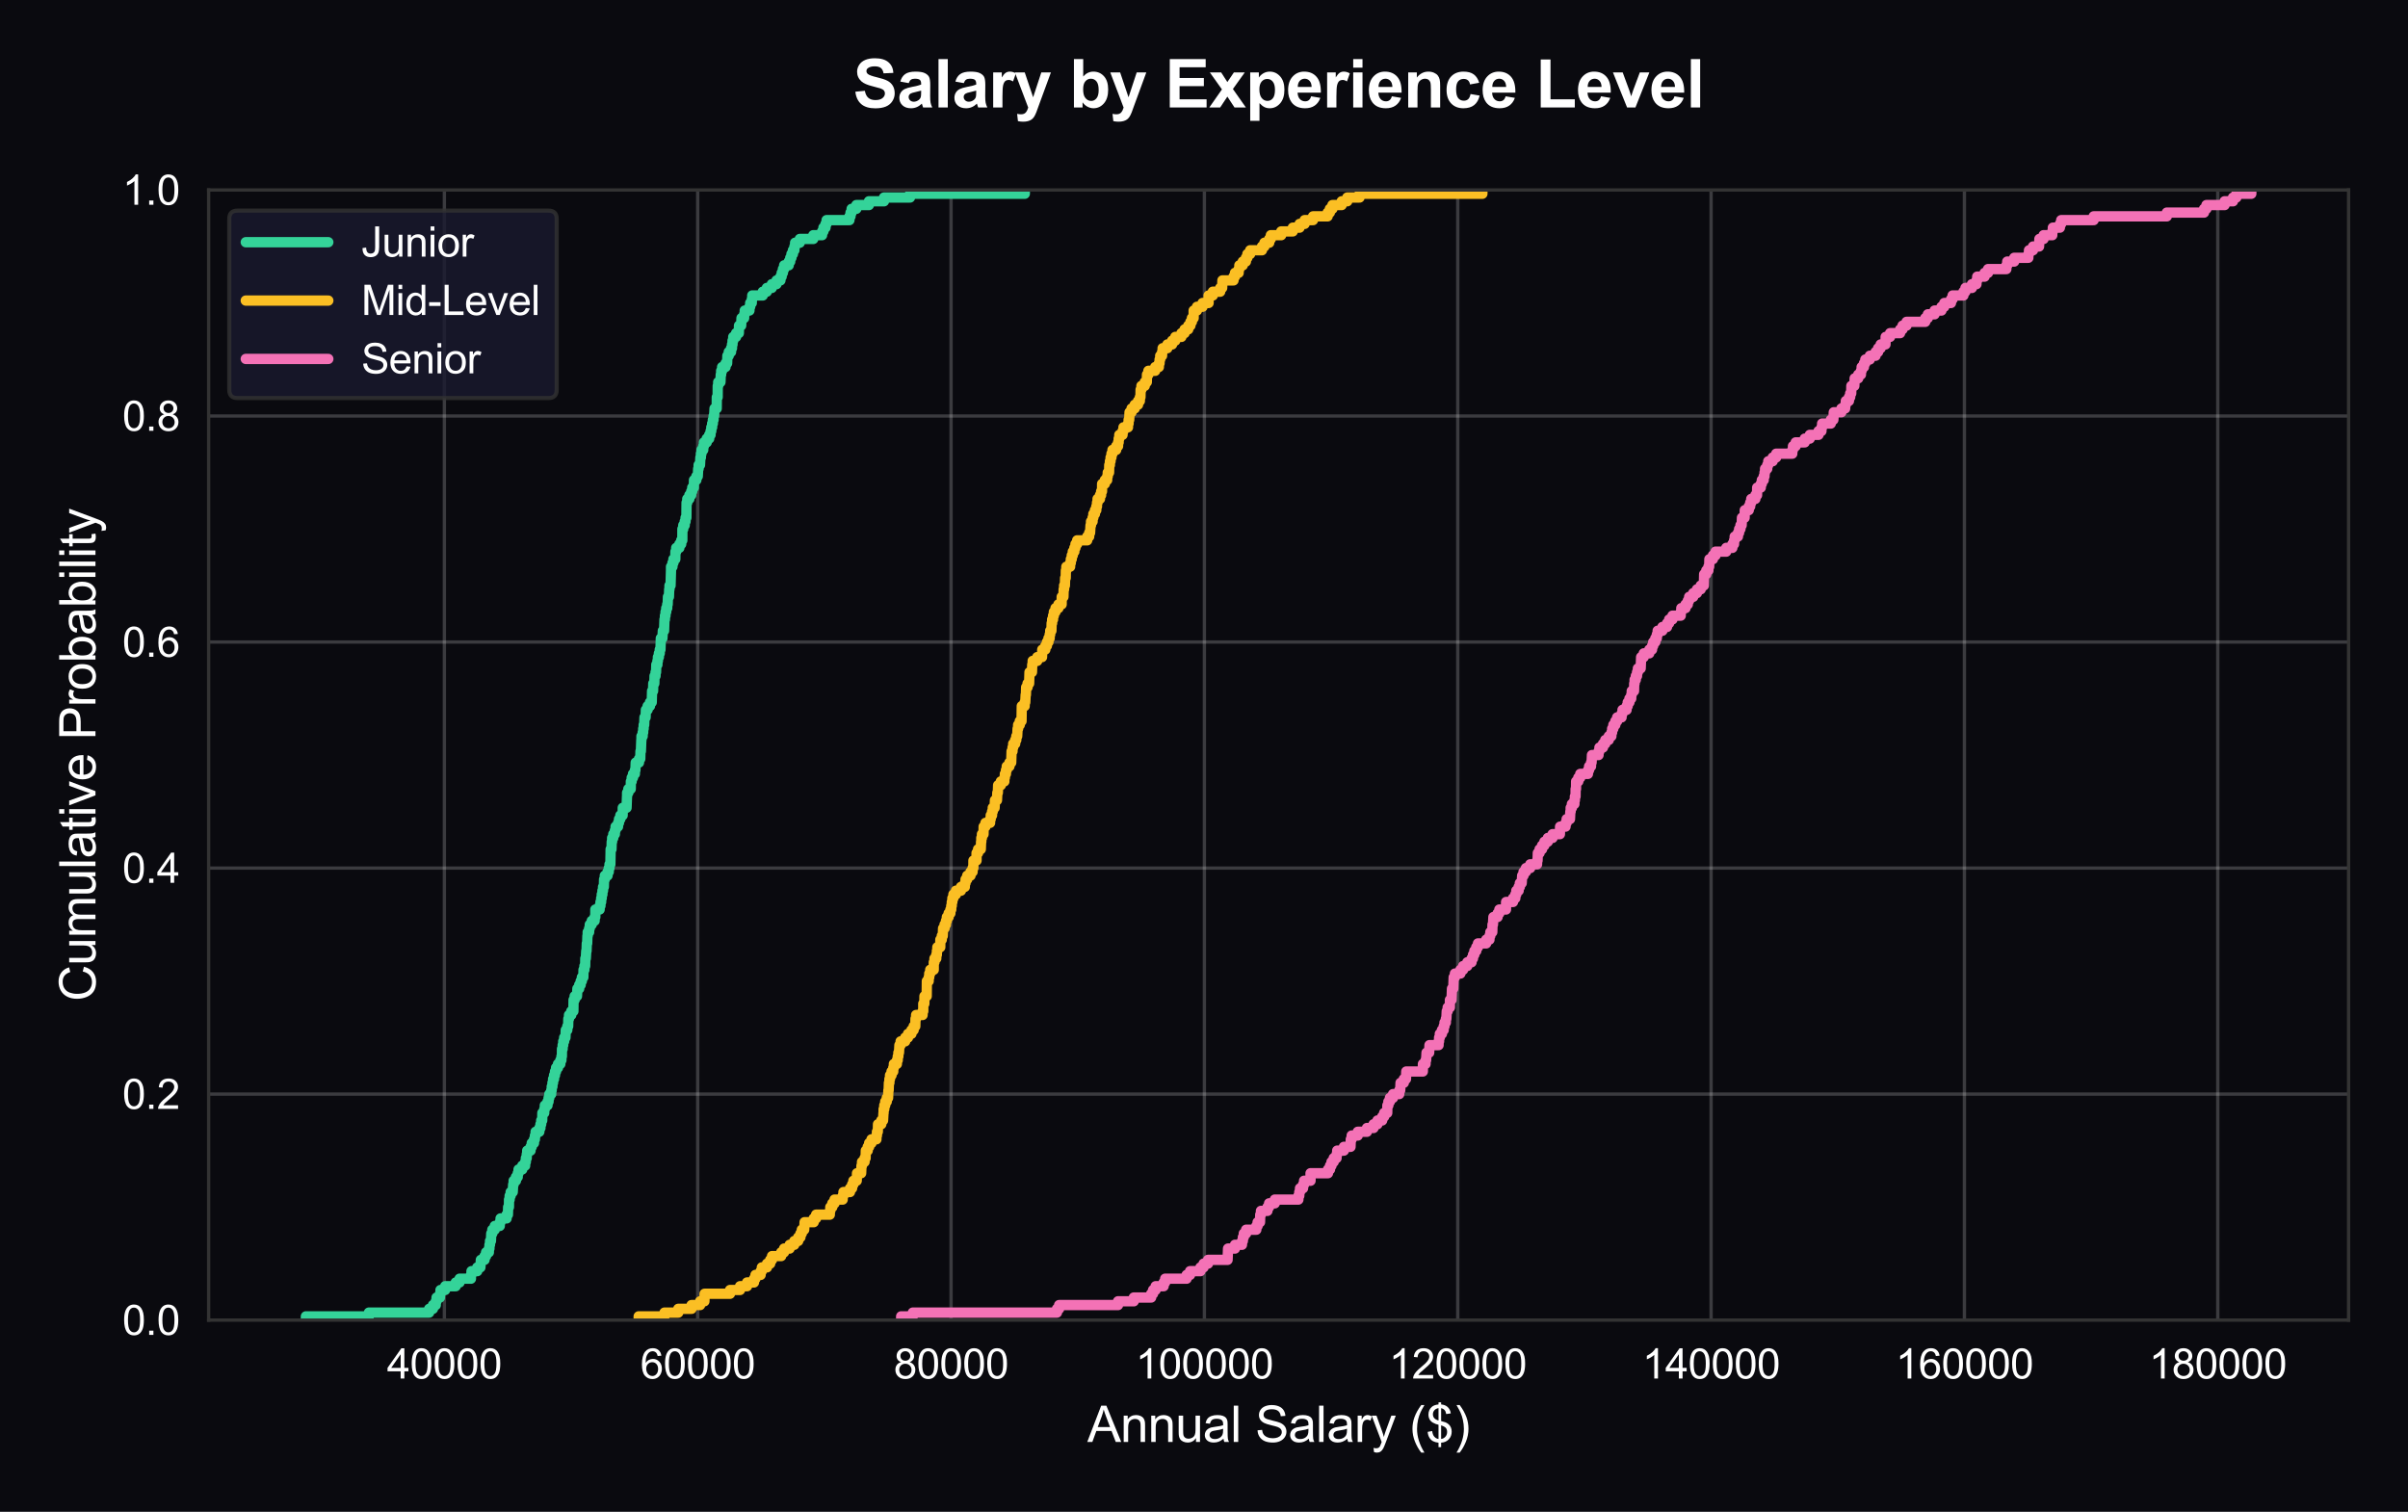 <?xml version="1.0" encoding="utf-8" standalone="no"?>
<!DOCTYPE svg PUBLIC "-//W3C//DTD SVG 1.1//EN"
  "http://www.w3.org/Graphics/SVG/1.1/DTD/svg11.dtd">
<svg xmlns:xlink="http://www.w3.org/1999/xlink" viewBox="0 0 583.555 366.419" xmlns="http://www.w3.org/2000/svg" version="1.1">
 <defs>
  <style type="text/css">*{stroke-linejoin: round; stroke-linecap: butt}</style>
 </defs>
 <g id="figure_1">
  <g id="patch_1">
   <path d="M 0 366.419 
L 583.555 366.419 
L 583.555 0 
L 0 0 
z
" style="fill: #0a0a0f"/>
  </g>
  <g id="axes_1">
   <g id="patch_2">
    <path d="M 50.561 319.967 
L 569.155 319.967 
L 569.155 46.047 
L 50.561 46.047 
z
" style="fill: #0a0a0f"/>
   </g>
   <g id="matplotlib.axis_1">
    <g id="xtick_1">
     <g id="line2d_1">
      <path d="M 107.687 319.967 
L 107.687 46.047 
" clip-path="url(#pd6454c8360)" style="fill: none; stroke: #ffffff; stroke-opacity: 0.2; stroke-width: 0.8; stroke-linecap: round"/>
     </g>
     <g id="text_1">
      <!-- 40000 -->
      <g style="fill: #ffffff" transform="translate(93.784 334.125) scale(0.1 -0.1)">
       <defs>
        <path id="ArialMT-34" d="M 2069 0 
L 2069 1097 
L 81 1097 
L 81 1613 
L 2172 4581 
L 2631 4581 
L 2631 1613 
L 3250 1613 
L 3250 1097 
L 2631 1097 
L 2631 0 
L 2069 0 
z
M 2069 1613 
L 2069 3678 
L 634 1613 
L 2069 1613 
z
" transform="scale(0.016)"/>
        <path id="ArialMT-30" d="M 266 2259 
Q 266 3072 433 3567 
Q 600 4063 929 4331 
Q 1259 4600 1759 4600 
Q 2128 4600 2406 4451 
Q 2684 4303 2865 4023 
Q 3047 3744 3150 3342 
Q 3253 2941 3253 2259 
Q 3253 1453 3087 958 
Q 2922 463 2592 192 
Q 2263 -78 1759 -78 
Q 1097 -78 719 397 
Q 266 969 266 2259 
z
M 844 2259 
Q 844 1131 1108 757 
Q 1372 384 1759 384 
Q 2147 384 2411 759 
Q 2675 1134 2675 2259 
Q 2675 3391 2411 3762 
Q 2147 4134 1753 4134 
Q 1366 4134 1134 3806 
Q 844 3388 844 2259 
z
" transform="scale(0.016)"/>
       </defs>
       <use xlink:href="#ArialMT-34"/>
       <use xlink:href="#ArialMT-30" transform="translate(55.615 0)"/>
       <use xlink:href="#ArialMT-30" transform="translate(111.23 0)"/>
       <use xlink:href="#ArialMT-30" transform="translate(166.846 0)"/>
       <use xlink:href="#ArialMT-30" transform="translate(222.461 0)"/>
      </g>
     </g>
    </g>
    <g id="xtick_2">
     <g id="line2d_2">
      <path d="M 169.082 319.967 
L 169.082 46.047 
" clip-path="url(#pd6454c8360)" style="fill: none; stroke: #ffffff; stroke-opacity: 0.2; stroke-width: 0.8; stroke-linecap: round"/>
     </g>
     <g id="text_2">
      <!-- 60000 -->
      <g style="fill: #ffffff" transform="translate(155.18 334.125) scale(0.1 -0.1)">
       <defs>
        <path id="ArialMT-36" d="M 3184 3459 
L 2625 3416 
Q 2550 3747 2413 3897 
Q 2184 4138 1850 4138 
Q 1581 4138 1378 3988 
Q 1113 3794 959 3422 
Q 806 3050 800 2363 
Q 1003 2672 1297 2822 
Q 1591 2972 1913 2972 
Q 2475 2972 2870 2558 
Q 3266 2144 3266 1488 
Q 3266 1056 3080 686 
Q 2894 316 2569 119 
Q 2244 -78 1831 -78 
Q 1128 -78 684 439 
Q 241 956 241 2144 
Q 241 3472 731 4075 
Q 1159 4600 1884 4600 
Q 2425 4600 2770 4297 
Q 3116 3994 3184 3459 
z
M 888 1484 
Q 888 1194 1011 928 
Q 1134 663 1356 523 
Q 1578 384 1822 384 
Q 2178 384 2434 671 
Q 2691 959 2691 1453 
Q 2691 1928 2437 2201 
Q 2184 2475 1800 2475 
Q 1419 2475 1153 2201 
Q 888 1928 888 1484 
z
" transform="scale(0.016)"/>
       </defs>
       <use xlink:href="#ArialMT-36"/>
       <use xlink:href="#ArialMT-30" transform="translate(55.615 0)"/>
       <use xlink:href="#ArialMT-30" transform="translate(111.23 0)"/>
       <use xlink:href="#ArialMT-30" transform="translate(166.846 0)"/>
       <use xlink:href="#ArialMT-30" transform="translate(222.461 0)"/>
      </g>
     </g>
    </g>
    <g id="xtick_3">
     <g id="line2d_3">
      <path d="M 230.478 319.967 
L 230.478 46.047 
" clip-path="url(#pd6454c8360)" style="fill: none; stroke: #ffffff; stroke-opacity: 0.2; stroke-width: 0.8; stroke-linecap: round"/>
     </g>
     <g id="text_3">
      <!-- 80000 -->
      <g style="fill: #ffffff" transform="translate(216.575 334.125) scale(0.1 -0.1)">
       <defs>
        <path id="ArialMT-38" d="M 1131 2484 
Q 781 2613 612 2850 
Q 444 3088 444 3419 
Q 444 3919 803 4259 
Q 1163 4600 1759 4600 
Q 2359 4600 2725 4251 
Q 3091 3903 3091 3403 
Q 3091 3084 2923 2848 
Q 2756 2613 2416 2484 
Q 2838 2347 3058 2040 
Q 3278 1734 3278 1309 
Q 3278 722 2862 322 
Q 2447 -78 1769 -78 
Q 1091 -78 675 323 
Q 259 725 259 1325 
Q 259 1772 486 2073 
Q 713 2375 1131 2484 
z
M 1019 3438 
Q 1019 3113 1228 2906 
Q 1438 2700 1772 2700 
Q 2097 2700 2305 2904 
Q 2513 3109 2513 3406 
Q 2513 3716 2298 3927 
Q 2084 4138 1766 4138 
Q 1444 4138 1231 3931 
Q 1019 3725 1019 3438 
z
M 838 1322 
Q 838 1081 952 856 
Q 1066 631 1291 507 
Q 1516 384 1775 384 
Q 2178 384 2440 643 
Q 2703 903 2703 1303 
Q 2703 1709 2433 1975 
Q 2163 2241 1756 2241 
Q 1359 2241 1098 1978 
Q 838 1716 838 1322 
z
" transform="scale(0.016)"/>
       </defs>
       <use xlink:href="#ArialMT-38"/>
       <use xlink:href="#ArialMT-30" transform="translate(55.615 0)"/>
       <use xlink:href="#ArialMT-30" transform="translate(111.23 0)"/>
       <use xlink:href="#ArialMT-30" transform="translate(166.846 0)"/>
       <use xlink:href="#ArialMT-30" transform="translate(222.461 0)"/>
      </g>
     </g>
    </g>
    <g id="xtick_4">
     <g id="line2d_4">
      <path d="M 291.873 319.967 
L 291.873 46.047 
" clip-path="url(#pd6454c8360)" style="fill: none; stroke: #ffffff; stroke-opacity: 0.2; stroke-width: 0.8; stroke-linecap: round"/>
     </g>
     <g id="text_4">
      <!-- 100000 -->
      <g style="fill: #ffffff" transform="translate(275.19 334.125) scale(0.1 -0.1)">
       <defs>
        <path id="ArialMT-31" d="M 2384 0 
L 1822 0 
L 1822 3584 
Q 1619 3391 1289 3197 
Q 959 3003 697 2906 
L 697 3450 
Q 1169 3672 1522 3987 
Q 1875 4303 2022 4600 
L 2384 4600 
L 2384 0 
z
" transform="scale(0.016)"/>
       </defs>
       <use xlink:href="#ArialMT-31"/>
       <use xlink:href="#ArialMT-30" transform="translate(55.615 0)"/>
       <use xlink:href="#ArialMT-30" transform="translate(111.23 0)"/>
       <use xlink:href="#ArialMT-30" transform="translate(166.846 0)"/>
       <use xlink:href="#ArialMT-30" transform="translate(222.461 0)"/>
       <use xlink:href="#ArialMT-30" transform="translate(278.076 0)"/>
      </g>
     </g>
    </g>
    <g id="xtick_5">
     <g id="line2d_5">
      <path d="M 353.269 319.967 
L 353.269 46.047 
" clip-path="url(#pd6454c8360)" style="fill: none; stroke: #ffffff; stroke-opacity: 0.2; stroke-width: 0.8; stroke-linecap: round"/>
     </g>
     <g id="text_5">
      <!-- 120000 -->
      <g style="fill: #ffffff" transform="translate(336.586 334.125) scale(0.1 -0.1)">
       <defs>
        <path id="ArialMT-32" d="M 3222 541 
L 3222 0 
L 194 0 
Q 188 203 259 391 
Q 375 700 629 1000 
Q 884 1300 1366 1694 
Q 2113 2306 2375 2664 
Q 2638 3022 2638 3341 
Q 2638 3675 2398 3904 
Q 2159 4134 1775 4134 
Q 1369 4134 1125 3890 
Q 881 3647 878 3216 
L 300 3275 
Q 359 3922 746 4261 
Q 1134 4600 1788 4600 
Q 2447 4600 2831 4234 
Q 3216 3869 3216 3328 
Q 3216 3053 3103 2787 
Q 2991 2522 2730 2228 
Q 2469 1934 1863 1422 
Q 1356 997 1212 845 
Q 1069 694 975 541 
L 3222 541 
z
" transform="scale(0.016)"/>
       </defs>
       <use xlink:href="#ArialMT-31"/>
       <use xlink:href="#ArialMT-32" transform="translate(55.615 0)"/>
       <use xlink:href="#ArialMT-30" transform="translate(111.23 0)"/>
       <use xlink:href="#ArialMT-30" transform="translate(166.846 0)"/>
       <use xlink:href="#ArialMT-30" transform="translate(222.461 0)"/>
       <use xlink:href="#ArialMT-30" transform="translate(278.076 0)"/>
      </g>
     </g>
    </g>
    <g id="xtick_6">
     <g id="line2d_6">
      <path d="M 414.664 319.967 
L 414.664 46.047 
" clip-path="url(#pd6454c8360)" style="fill: none; stroke: #ffffff; stroke-opacity: 0.2; stroke-width: 0.8; stroke-linecap: round"/>
     </g>
     <g id="text_6">
      <!-- 140000 -->
      <g style="fill: #ffffff" transform="translate(397.981 334.125) scale(0.1 -0.1)">
       <use xlink:href="#ArialMT-31"/>
       <use xlink:href="#ArialMT-34" transform="translate(55.615 0)"/>
       <use xlink:href="#ArialMT-30" transform="translate(111.23 0)"/>
       <use xlink:href="#ArialMT-30" transform="translate(166.846 0)"/>
       <use xlink:href="#ArialMT-30" transform="translate(222.461 0)"/>
       <use xlink:href="#ArialMT-30" transform="translate(278.076 0)"/>
      </g>
     </g>
    </g>
    <g id="xtick_7">
     <g id="line2d_7">
      <path d="M 476.059 319.967 
L 476.059 46.047 
" clip-path="url(#pd6454c8360)" style="fill: none; stroke: #ffffff; stroke-opacity: 0.2; stroke-width: 0.8; stroke-linecap: round"/>
     </g>
     <g id="text_7">
      <!-- 160000 -->
      <g style="fill: #ffffff" transform="translate(459.377 334.125) scale(0.1 -0.1)">
       <use xlink:href="#ArialMT-31"/>
       <use xlink:href="#ArialMT-36" transform="translate(55.615 0)"/>
       <use xlink:href="#ArialMT-30" transform="translate(111.23 0)"/>
       <use xlink:href="#ArialMT-30" transform="translate(166.846 0)"/>
       <use xlink:href="#ArialMT-30" transform="translate(222.461 0)"/>
       <use xlink:href="#ArialMT-30" transform="translate(278.076 0)"/>
      </g>
     </g>
    </g>
    <g id="xtick_8">
     <g id="line2d_8">
      <path d="M 537.455 319.967 
L 537.455 46.047 
" clip-path="url(#pd6454c8360)" style="fill: none; stroke: #ffffff; stroke-opacity: 0.2; stroke-width: 0.8; stroke-linecap: round"/>
     </g>
     <g id="text_8">
      <!-- 180000 -->
      <g style="fill: #ffffff" transform="translate(520.772 334.125) scale(0.1 -0.1)">
       <use xlink:href="#ArialMT-31"/>
       <use xlink:href="#ArialMT-38" transform="translate(55.615 0)"/>
       <use xlink:href="#ArialMT-30" transform="translate(111.23 0)"/>
       <use xlink:href="#ArialMT-30" transform="translate(166.846 0)"/>
       <use xlink:href="#ArialMT-30" transform="translate(222.461 0)"/>
       <use xlink:href="#ArialMT-30" transform="translate(278.076 0)"/>
      </g>
     </g>
    </g>
    <g id="text_9">
     <!-- Annual Salary ($) -->
     <g style="fill: #ffffff" transform="translate(263.504 349.493) scale(0.12 -0.12)">
      <defs>
       <path id="ArialMT-41" d="M -9 0 
L 1750 4581 
L 2403 4581 
L 4278 0 
L 3588 0 
L 3053 1388 
L 1138 1388 
L 634 0 
L -9 0 
z
M 1313 1881 
L 2866 1881 
L 2388 3150 
Q 2169 3728 2063 4100 
Q 1975 3659 1816 3225 
L 1313 1881 
z
" transform="scale(0.016)"/>
       <path id="ArialMT-6e" d="M 422 0 
L 422 3319 
L 928 3319 
L 928 2847 
Q 1294 3394 1984 3394 
Q 2284 3394 2536 3286 
Q 2788 3178 2913 3003 
Q 3038 2828 3088 2588 
Q 3119 2431 3119 2041 
L 3119 0 
L 2556 0 
L 2556 2019 
Q 2556 2363 2490 2533 
Q 2425 2703 2258 2804 
Q 2091 2906 1866 2906 
Q 1506 2906 1245 2678 
Q 984 2450 984 1813 
L 984 0 
L 422 0 
z
" transform="scale(0.016)"/>
       <path id="ArialMT-75" d="M 2597 0 
L 2597 488 
Q 2209 -75 1544 -75 
Q 1250 -75 995 37 
Q 741 150 617 320 
Q 494 491 444 738 
Q 409 903 409 1263 
L 409 3319 
L 972 3319 
L 972 1478 
Q 972 1038 1006 884 
Q 1059 663 1231 536 
Q 1403 409 1656 409 
Q 1909 409 2131 539 
Q 2353 669 2445 892 
Q 2538 1116 2538 1541 
L 2538 3319 
L 3100 3319 
L 3100 0 
L 2597 0 
z
" transform="scale(0.016)"/>
       <path id="ArialMT-61" d="M 2588 409 
Q 2275 144 1986 34 
Q 1697 -75 1366 -75 
Q 819 -75 525 192 
Q 231 459 231 875 
Q 231 1119 342 1320 
Q 453 1522 633 1644 
Q 813 1766 1038 1828 
Q 1203 1872 1538 1913 
Q 2219 1994 2541 2106 
Q 2544 2222 2544 2253 
Q 2544 2597 2384 2738 
Q 2169 2928 1744 2928 
Q 1347 2928 1158 2789 
Q 969 2650 878 2297 
L 328 2372 
Q 403 2725 575 2942 
Q 747 3159 1072 3276 
Q 1397 3394 1825 3394 
Q 2250 3394 2515 3294 
Q 2781 3194 2906 3042 
Q 3031 2891 3081 2659 
Q 3109 2516 3109 2141 
L 3109 1391 
Q 3109 606 3145 398 
Q 3181 191 3288 0 
L 2700 0 
Q 2613 175 2588 409 
z
M 2541 1666 
Q 2234 1541 1622 1453 
Q 1275 1403 1131 1340 
Q 988 1278 909 1158 
Q 831 1038 831 891 
Q 831 666 1001 516 
Q 1172 366 1500 366 
Q 1825 366 2078 508 
Q 2331 650 2450 897 
Q 2541 1088 2541 1459 
L 2541 1666 
z
" transform="scale(0.016)"/>
       <path id="ArialMT-6c" d="M 409 0 
L 409 4581 
L 972 4581 
L 972 0 
L 409 0 
z
" transform="scale(0.016)"/>
       <path id="ArialMT-20" transform="scale(0.016)"/>
       <path id="ArialMT-53" d="M 288 1472 
L 859 1522 
Q 900 1178 1048 958 
Q 1197 738 1509 602 
Q 1822 466 2213 466 
Q 2559 466 2825 569 
Q 3091 672 3220 851 
Q 3350 1031 3350 1244 
Q 3350 1459 3225 1620 
Q 3100 1781 2813 1891 
Q 2628 1963 1997 2114 
Q 1366 2266 1113 2400 
Q 784 2572 623 2826 
Q 463 3081 463 3397 
Q 463 3744 659 4045 
Q 856 4347 1234 4503 
Q 1613 4659 2075 4659 
Q 2584 4659 2973 4495 
Q 3363 4331 3572 4012 
Q 3781 3694 3797 3291 
L 3216 3247 
Q 3169 3681 2898 3903 
Q 2628 4125 2100 4125 
Q 1550 4125 1298 3923 
Q 1047 3722 1047 3438 
Q 1047 3191 1225 3031 
Q 1400 2872 2139 2705 
Q 2878 2538 3153 2413 
Q 3553 2228 3743 1945 
Q 3934 1663 3934 1294 
Q 3934 928 3725 604 
Q 3516 281 3123 101 
Q 2731 -78 2241 -78 
Q 1619 -78 1198 103 
Q 778 284 539 648 
Q 300 1013 288 1472 
z
" transform="scale(0.016)"/>
       <path id="ArialMT-72" d="M 416 0 
L 416 3319 
L 922 3319 
L 922 2816 
Q 1116 3169 1280 3281 
Q 1444 3394 1641 3394 
Q 1925 3394 2219 3213 
L 2025 2691 
Q 1819 2813 1613 2813 
Q 1428 2813 1281 2702 
Q 1134 2591 1072 2394 
Q 978 2094 978 1738 
L 978 0 
L 416 0 
z
" transform="scale(0.016)"/>
       <path id="ArialMT-79" d="M 397 -1278 
L 334 -750 
Q 519 -800 656 -800 
Q 844 -800 956 -737 
Q 1069 -675 1141 -563 
Q 1194 -478 1313 -144 
Q 1328 -97 1363 -6 
L 103 3319 
L 709 3319 
L 1400 1397 
Q 1534 1031 1641 628 
Q 1738 1016 1872 1384 
L 2581 3319 
L 3144 3319 
L 1881 -56 
Q 1678 -603 1566 -809 
Q 1416 -1088 1222 -1217 
Q 1028 -1347 759 -1347 
Q 597 -1347 397 -1278 
z
" transform="scale(0.016)"/>
       <path id="ArialMT-28" d="M 1497 -1347 
Q 1031 -759 709 28 
Q 388 816 388 1659 
Q 388 2403 628 3084 
Q 909 3875 1497 4659 
L 1900 4659 
Q 1522 4009 1400 3731 
Q 1209 3300 1100 2831 
Q 966 2247 966 1656 
Q 966 153 1900 -1347 
L 1497 -1347 
z
" transform="scale(0.016)"/>
       <path id="ArialMT-24" d="M 1594 -659 
L 1594 -97 
Q 1172 -44 908 92 
Q 644 228 451 531 
Q 259 834 228 1272 
L 794 1378 
Q 859 925 1025 713 
Q 1263 413 1594 378 
L 1594 2169 
Q 1247 2234 884 2438 
Q 616 2588 470 2853 
Q 325 3119 325 3456 
Q 325 4056 750 4428 
Q 1034 4678 1594 4734 
L 1594 5003 
L 1925 5003 
L 1925 4734 
Q 2416 4688 2703 4447 
Q 3072 4141 3147 3606 
L 2566 3519 
Q 2516 3850 2358 4026 
Q 2200 4203 1925 4259 
L 1925 2638 
Q 2350 2531 2488 2472 
Q 2750 2356 2915 2190 
Q 3081 2025 3170 1797 
Q 3259 1569 3259 1303 
Q 3259 719 2887 328 
Q 2516 -63 1925 -91 
L 1925 -659 
L 1594 -659 
z
M 1594 4266 
Q 1266 4216 1077 4003 
Q 888 3791 888 3500 
Q 888 3213 1048 3019 
Q 1209 2825 1594 2709 
L 1594 4266 
z
M 1925 378 
Q 2253 419 2467 662 
Q 2681 906 2681 1266 
Q 2681 1572 2529 1758 
Q 2378 1944 1925 2091 
L 1925 378 
z
" transform="scale(0.016)"/>
       <path id="ArialMT-29" d="M 791 -1347 
L 388 -1347 
Q 1322 153 1322 1656 
Q 1322 2244 1188 2822 
Q 1081 3291 891 3722 
Q 769 4003 388 4659 
L 791 4659 
Q 1378 3875 1659 3084 
Q 1900 2403 1900 1659 
Q 1900 816 1576 28 
Q 1253 -759 791 -1347 
z
" transform="scale(0.016)"/>
      </defs>
      <use xlink:href="#ArialMT-41"/>
      <use xlink:href="#ArialMT-6e" transform="translate(66.699 0)"/>
      <use xlink:href="#ArialMT-6e" transform="translate(122.314 0)"/>
      <use xlink:href="#ArialMT-75" transform="translate(177.93 0)"/>
      <use xlink:href="#ArialMT-61" transform="translate(233.545 0)"/>
      <use xlink:href="#ArialMT-6c" transform="translate(289.16 0)"/>
      <use xlink:href="#ArialMT-20" transform="translate(311.377 0)"/>
      <use xlink:href="#ArialMT-53" transform="translate(339.16 0)"/>
      <use xlink:href="#ArialMT-61" transform="translate(405.859 0)"/>
      <use xlink:href="#ArialMT-6c" transform="translate(461.475 0)"/>
      <use xlink:href="#ArialMT-61" transform="translate(483.691 0)"/>
      <use xlink:href="#ArialMT-72" transform="translate(539.307 0)"/>
      <use xlink:href="#ArialMT-79" transform="translate(572.607 0)"/>
      <use xlink:href="#ArialMT-20" transform="translate(622.607 0)"/>
      <use xlink:href="#ArialMT-28" transform="translate(650.391 0)"/>
      <use xlink:href="#ArialMT-24" transform="translate(683.691 0)"/>
      <use xlink:href="#ArialMT-29" transform="translate(739.307 0)"/>
     </g>
    </g>
   </g>
   <g id="matplotlib.axis_2">
    <g id="ytick_1">
     <g id="line2d_9">
      <path d="M 50.561 319.967 
L 569.155 319.967 
" clip-path="url(#pd6454c8360)" style="fill: none; stroke: #ffffff; stroke-opacity: 0.2; stroke-width: 0.8; stroke-linecap: round"/>
     </g>
     <g id="text_10">
      <!-- 0.0 -->
      <g style="fill: #ffffff" transform="translate(29.661 323.546) scale(0.1 -0.1)">
       <defs>
        <path id="ArialMT-2e" d="M 581 0 
L 581 641 
L 1222 641 
L 1222 0 
L 581 0 
z
" transform="scale(0.016)"/>
       </defs>
       <use xlink:href="#ArialMT-30"/>
       <use xlink:href="#ArialMT-2e" transform="translate(55.615 0)"/>
       <use xlink:href="#ArialMT-30" transform="translate(83.398 0)"/>
      </g>
     </g>
    </g>
    <g id="ytick_2">
     <g id="line2d_10">
      <path d="M 50.561 265.183 
L 569.155 265.183 
" clip-path="url(#pd6454c8360)" style="fill: none; stroke: #ffffff; stroke-opacity: 0.2; stroke-width: 0.8; stroke-linecap: round"/>
     </g>
     <g id="text_11">
      <!-- 0.2 -->
      <g style="fill: #ffffff" transform="translate(29.661 268.762) scale(0.1 -0.1)">
       <use xlink:href="#ArialMT-30"/>
       <use xlink:href="#ArialMT-2e" transform="translate(55.615 0)"/>
       <use xlink:href="#ArialMT-32" transform="translate(83.398 0)"/>
      </g>
     </g>
    </g>
    <g id="ytick_3">
     <g id="line2d_11">
      <path d="M 50.561 210.399 
L 569.155 210.399 
" clip-path="url(#pd6454c8360)" style="fill: none; stroke: #ffffff; stroke-opacity: 0.2; stroke-width: 0.8; stroke-linecap: round"/>
     </g>
     <g id="text_12">
      <!-- 0.4 -->
      <g style="fill: #ffffff" transform="translate(29.661 213.978) scale(0.1 -0.1)">
       <use xlink:href="#ArialMT-30"/>
       <use xlink:href="#ArialMT-2e" transform="translate(55.615 0)"/>
       <use xlink:href="#ArialMT-34" transform="translate(83.398 0)"/>
      </g>
     </g>
    </g>
    <g id="ytick_4">
     <g id="line2d_12">
      <path d="M 50.561 155.615 
L 569.155 155.615 
" clip-path="url(#pd6454c8360)" style="fill: none; stroke: #ffffff; stroke-opacity: 0.2; stroke-width: 0.8; stroke-linecap: round"/>
     </g>
     <g id="text_13">
      <!-- 0.6 -->
      <g style="fill: #ffffff" transform="translate(29.661 159.194) scale(0.1 -0.1)">
       <use xlink:href="#ArialMT-30"/>
       <use xlink:href="#ArialMT-2e" transform="translate(55.615 0)"/>
       <use xlink:href="#ArialMT-36" transform="translate(83.398 0)"/>
      </g>
     </g>
    </g>
    <g id="ytick_5">
     <g id="line2d_13">
      <path d="M 50.561 100.832 
L 569.155 100.832 
" clip-path="url(#pd6454c8360)" style="fill: none; stroke: #ffffff; stroke-opacity: 0.2; stroke-width: 0.8; stroke-linecap: round"/>
     </g>
     <g id="text_14">
      <!-- 0.8 -->
      <g style="fill: #ffffff" transform="translate(29.661 104.41) scale(0.1 -0.1)">
       <use xlink:href="#ArialMT-30"/>
       <use xlink:href="#ArialMT-2e" transform="translate(55.615 0)"/>
       <use xlink:href="#ArialMT-38" transform="translate(83.398 0)"/>
      </g>
     </g>
    </g>
    <g id="ytick_6">
     <g id="line2d_14">
      <path d="M 50.561 46.047 
L 569.155 46.047 
" clip-path="url(#pd6454c8360)" style="fill: none; stroke: #ffffff; stroke-opacity: 0.2; stroke-width: 0.8; stroke-linecap: round"/>
     </g>
     <g id="text_15">
      <!-- 1.0 -->
      <g style="fill: #ffffff" transform="translate(29.661 49.626) scale(0.1 -0.1)">
       <use xlink:href="#ArialMT-31"/>
       <use xlink:href="#ArialMT-2e" transform="translate(55.615 0)"/>
       <use xlink:href="#ArialMT-30" transform="translate(83.398 0)"/>
      </g>
     </g>
    </g>
    <g id="text_16">
     <!-- Cumulative Probability -->
     <g style="fill: #ffffff" transform="translate(23.136 242.697) rotate(-90) scale(0.12 -0.12)">
      <defs>
       <path id="ArialMT-43" d="M 3763 1606 
L 4369 1453 
Q 4178 706 3683 314 
Q 3188 -78 2472 -78 
Q 1731 -78 1267 223 
Q 803 525 561 1097 
Q 319 1669 319 2325 
Q 319 3041 592 3573 
Q 866 4106 1370 4382 
Q 1875 4659 2481 4659 
Q 3169 4659 3637 4309 
Q 4106 3959 4291 3325 
L 3694 3184 
Q 3534 3684 3231 3912 
Q 2928 4141 2469 4141 
Q 1941 4141 1586 3887 
Q 1231 3634 1087 3207 
Q 944 2781 944 2328 
Q 944 1744 1114 1308 
Q 1284 872 1643 656 
Q 2003 441 2422 441 
Q 2931 441 3284 734 
Q 3638 1028 3763 1606 
z
" transform="scale(0.016)"/>
       <path id="ArialMT-6d" d="M 422 0 
L 422 3319 
L 925 3319 
L 925 2853 
Q 1081 3097 1340 3245 
Q 1600 3394 1931 3394 
Q 2300 3394 2536 3241 
Q 2772 3088 2869 2813 
Q 3263 3394 3894 3394 
Q 4388 3394 4653 3120 
Q 4919 2847 4919 2278 
L 4919 0 
L 4359 0 
L 4359 2091 
Q 4359 2428 4304 2576 
Q 4250 2725 4106 2815 
Q 3963 2906 3769 2906 
Q 3419 2906 3187 2673 
Q 2956 2441 2956 1928 
L 2956 0 
L 2394 0 
L 2394 2156 
Q 2394 2531 2256 2718 
Q 2119 2906 1806 2906 
Q 1569 2906 1367 2781 
Q 1166 2656 1075 2415 
Q 984 2175 984 1722 
L 984 0 
L 422 0 
z
" transform="scale(0.016)"/>
       <path id="ArialMT-74" d="M 1650 503 
L 1731 6 
Q 1494 -44 1306 -44 
Q 1000 -44 831 53 
Q 663 150 594 308 
Q 525 466 525 972 
L 525 2881 
L 113 2881 
L 113 3319 
L 525 3319 
L 525 4141 
L 1084 4478 
L 1084 3319 
L 1650 3319 
L 1650 2881 
L 1084 2881 
L 1084 941 
Q 1084 700 1114 631 
Q 1144 563 1211 522 
Q 1278 481 1403 481 
Q 1497 481 1650 503 
z
" transform="scale(0.016)"/>
       <path id="ArialMT-69" d="M 425 3934 
L 425 4581 
L 988 4581 
L 988 3934 
L 425 3934 
z
M 425 0 
L 425 3319 
L 988 3319 
L 988 0 
L 425 0 
z
" transform="scale(0.016)"/>
       <path id="ArialMT-76" d="M 1344 0 
L 81 3319 
L 675 3319 
L 1388 1331 
Q 1503 1009 1600 663 
Q 1675 925 1809 1294 
L 2547 3319 
L 3125 3319 
L 1869 0 
L 1344 0 
z
" transform="scale(0.016)"/>
       <path id="ArialMT-65" d="M 2694 1069 
L 3275 997 
Q 3138 488 2766 206 
Q 2394 -75 1816 -75 
Q 1088 -75 661 373 
Q 234 822 234 1631 
Q 234 2469 665 2931 
Q 1097 3394 1784 3394 
Q 2450 3394 2872 2941 
Q 3294 2488 3294 1666 
Q 3294 1616 3291 1516 
L 816 1516 
Q 847 969 1125 678 
Q 1403 388 1819 388 
Q 2128 388 2347 550 
Q 2566 713 2694 1069 
z
M 847 1978 
L 2700 1978 
Q 2663 2397 2488 2606 
Q 2219 2931 1791 2931 
Q 1403 2931 1139 2672 
Q 875 2413 847 1978 
z
" transform="scale(0.016)"/>
       <path id="ArialMT-50" d="M 494 0 
L 494 4581 
L 2222 4581 
Q 2678 4581 2919 4538 
Q 3256 4481 3484 4323 
Q 3713 4166 3852 3881 
Q 3991 3597 3991 3256 
Q 3991 2672 3619 2267 
Q 3247 1863 2275 1863 
L 1100 1863 
L 1100 0 
L 494 0 
z
M 1100 2403 
L 2284 2403 
Q 2872 2403 3119 2622 
Q 3366 2841 3366 3238 
Q 3366 3525 3220 3729 
Q 3075 3934 2838 4000 
Q 2684 4041 2272 4041 
L 1100 4041 
L 1100 2403 
z
" transform="scale(0.016)"/>
       <path id="ArialMT-6f" d="M 213 1659 
Q 213 2581 725 3025 
Q 1153 3394 1769 3394 
Q 2453 3394 2887 2945 
Q 3322 2497 3322 1706 
Q 3322 1066 3130 698 
Q 2938 331 2570 128 
Q 2203 -75 1769 -75 
Q 1072 -75 642 372 
Q 213 819 213 1659 
z
M 791 1659 
Q 791 1022 1069 705 
Q 1347 388 1769 388 
Q 2188 388 2466 706 
Q 2744 1025 2744 1678 
Q 2744 2294 2464 2611 
Q 2184 2928 1769 2928 
Q 1347 2928 1069 2612 
Q 791 2297 791 1659 
z
" transform="scale(0.016)"/>
       <path id="ArialMT-62" d="M 941 0 
L 419 0 
L 419 4581 
L 981 4581 
L 981 2947 
Q 1338 3394 1891 3394 
Q 2197 3394 2470 3270 
Q 2744 3147 2920 2923 
Q 3097 2700 3197 2384 
Q 3297 2069 3297 1709 
Q 3297 856 2875 390 
Q 2453 -75 1863 -75 
Q 1275 -75 941 416 
L 941 0 
z
M 934 1684 
Q 934 1088 1097 822 
Q 1363 388 1816 388 
Q 2184 388 2453 708 
Q 2722 1028 2722 1663 
Q 2722 2313 2464 2622 
Q 2206 2931 1841 2931 
Q 1472 2931 1203 2611 
Q 934 2291 934 1684 
z
" transform="scale(0.016)"/>
      </defs>
      <use xlink:href="#ArialMT-43"/>
      <use xlink:href="#ArialMT-75" transform="translate(72.217 0)"/>
      <use xlink:href="#ArialMT-6d" transform="translate(127.832 0)"/>
      <use xlink:href="#ArialMT-75" transform="translate(211.133 0)"/>
      <use xlink:href="#ArialMT-6c" transform="translate(266.748 0)"/>
      <use xlink:href="#ArialMT-61" transform="translate(288.965 0)"/>
      <use xlink:href="#ArialMT-74" transform="translate(344.58 0)"/>
      <use xlink:href="#ArialMT-69" transform="translate(372.363 0)"/>
      <use xlink:href="#ArialMT-76" transform="translate(394.58 0)"/>
      <use xlink:href="#ArialMT-65" transform="translate(444.58 0)"/>
      <use xlink:href="#ArialMT-20" transform="translate(500.195 0)"/>
      <use xlink:href="#ArialMT-50" transform="translate(527.979 0)"/>
      <use xlink:href="#ArialMT-72" transform="translate(594.678 0)"/>
      <use xlink:href="#ArialMT-6f" transform="translate(627.979 0)"/>
      <use xlink:href="#ArialMT-62" transform="translate(683.594 0)"/>
      <use xlink:href="#ArialMT-61" transform="translate(739.209 0)"/>
      <use xlink:href="#ArialMT-62" transform="translate(794.824 0)"/>
      <use xlink:href="#ArialMT-69" transform="translate(850.439 0)"/>
      <use xlink:href="#ArialMT-6c" transform="translate(872.656 0)"/>
      <use xlink:href="#ArialMT-69" transform="translate(894.873 0)"/>
      <use xlink:href="#ArialMT-74" transform="translate(917.09 0)"/>
      <use xlink:href="#ArialMT-79" transform="translate(944.873 0)"/>
     </g>
    </g>
   </g>
   <g id="line2d_15">
    <path d="M 74.134 319.967 
L 74.134 319.054 
L 89.397 319.054 
L 89.397 318.141 
L 104 318.141 
L 104 317.228 
L 104.922 317.228 
L 104.922 316.315 
L 105.607 316.315 
L 105.607 315.402 
L 105.794 315.402 
L 105.794 314.489 
L 106.612 314.489 
L 106.612 313.576 
L 106.747 313.576 
L 106.747 312.663 
L 107.877 312.663 
L 107.877 311.75 
L 110.436 311.75 
L 110.436 310.837 
L 111.372 310.837 
L 111.372 309.924 
L 114.128 309.924 
L 114.128 309.011 
L 114.256 309.011 
L 114.256 308.098 
L 115.652 308.098 
L 115.652 307.185 
L 116.42 307.185 
L 116.531 305.358 
L 117.424 305.358 
L 117.424 304.445 
L 117.792 304.445 
L 117.792 303.532 
L 118.471 303.532 
L 118.471 302.619 
L 118.612 302.619 
L 118.612 301.706 
L 118.744 301.706 
L 118.744 300.793 
L 118.974 300.793 
L 119.05 298.967 
L 119.306 298.967 
L 119.306 298.054 
L 119.9 298.054 
L 119.9 297.141 
L 121.115 297.141 
L 121.115 296.228 
L 121.305 296.228 
L 121.305 295.315 
L 122.768 295.315 
L 122.768 294.402 
L 123.09 294.402 
L 123.14 292.575 
L 123.335 292.575 
L 123.356 290.749 
L 123.506 290.749 
L 123.506 289.836 
L 123.752 289.836 
L 123.752 288.923 
L 124.256 288.923 
L 124.357 287.097 
L 124.477 287.097 
L 124.477 286.184 
L 125.033 286.184 
L 125.033 285.271 
L 125.467 285.271 
L 125.467 284.358 
L 125.664 284.358 
L 125.664 283.445 
L 126.564 283.445 
L 126.564 282.532 
L 127.266 282.532 
L 127.266 281.619 
L 127.434 281.619 
L 127.434 280.706 
L 127.645 280.706 
L 127.645 279.793 
L 127.758 279.793 
L 127.758 278.88 
L 128.576 278.88 
L 128.576 277.966 
L 128.86 277.966 
L 128.86 277.053 
L 129.408 277.053 
L 129.408 276.14 
L 129.629 276.14 
L 129.629 275.227 
L 129.797 275.227 
L 129.797 274.314 
L 130.702 274.314 
L 130.702 273.401 
L 130.97 273.401 
L 130.97 272.488 
L 131.154 272.488 
L 131.154 271.575 
L 131.4 271.575 
L 131.434 269.749 
L 131.888 269.749 
L 131.888 268.836 
L 132.027 268.836 
L 132.027 267.923 
L 132.683 267.923 
L 132.683 267.01 
L 132.938 267.01 
L 132.938 266.097 
L 133.124 266.097 
L 133.124 265.183 
L 133.579 265.183 
L 133.579 264.27 
L 133.699 264.27 
L 133.699 263.357 
L 133.878 263.357 
L 133.878 262.444 
L 134.031 262.444 
L 134.031 261.531 
L 134.27 261.531 
L 134.27 260.618 
L 134.498 260.618 
L 134.498 259.705 
L 134.754 259.705 
L 134.754 258.792 
L 135.223 258.792 
L 135.223 257.879 
L 135.797 257.879 
L 135.797 256.966 
L 136.055 256.966 
L 136.055 256.053 
L 136.167 256.053 
L 136.19 254.227 
L 136.354 254.227 
L 136.354 253.314 
L 136.492 253.314 
L 136.492 252.401 
L 136.717 252.401 
L 136.717 251.488 
L 137.033 251.488 
L 137.109 249.661 
L 137.481 249.661 
L 137.481 248.748 
L 137.689 248.748 
L 137.731 246.922 
L 137.89 246.922 
L 137.89 246.009 
L 138.441 246.009 
L 138.441 245.096 
L 138.957 245.096 
L 138.993 242.357 
L 139.26 242.357 
L 139.26 241.444 
L 139.826 241.444 
L 139.925 239.618 
L 140.364 239.618 
L 140.364 238.705 
L 140.723 238.705 
L 140.723 237.792 
L 141.006 237.792 
L 141.006 236.878 
L 141.369 236.878 
L 141.411 235.052 
L 141.626 235.052 
L 141.626 234.139 
L 141.814 234.139 
L 141.841 232.313 
L 141.966 232.313 
L 142.07 230.487 
L 142.144 230.487 
L 142.204 228.661 
L 142.296 228.661 
L 142.353 226.835 
L 142.421 226.835 
L 142.421 225.922 
L 142.768 225.922 
L 142.768 225.009 
L 142.927 225.009 
L 142.927 224.095 
L 143.403 224.095 
L 143.403 223.182 
L 144.104 223.182 
L 144.104 222.269 
L 144.271 222.269 
L 144.276 220.443 
L 145.317 220.443 
L 145.317 219.53 
L 145.519 219.53 
L 145.519 218.617 
L 145.687 218.617 
L 145.687 217.704 
L 145.824 217.704 
L 145.824 216.791 
L 145.991 216.791 
L 145.991 215.878 
L 146.14 215.878 
L 146.14 214.965 
L 146.339 214.965 
L 146.39 213.139 
L 146.57 213.139 
L 146.57 212.226 
L 147.234 212.226 
L 147.234 211.313 
L 147.531 211.313 
L 147.531 210.399 
L 147.707 210.399 
L 147.707 209.486 
L 147.917 209.486 
L 147.983 205.834 
L 148.189 205.834 
L 148.245 204.008 
L 148.339 204.008 
L 148.339 203.095 
L 148.622 203.095 
L 148.622 202.182 
L 149.009 202.182 
L 149.009 201.269 
L 149.174 201.269 
L 149.174 200.356 
L 149.772 200.356 
L 149.772 199.443 
L 150.006 199.443 
L 150.006 198.53 
L 150.338 198.53 
L 150.338 197.617 
L 150.893 197.617 
L 150.916 195.79 
L 151.84 195.79 
L 151.945 193.051 
L 151.965 193.051 
L 151.965 192.138 
L 152.271 192.138 
L 152.271 191.225 
L 152.854 191.225 
L 152.881 189.399 
L 153.082 189.399 
L 153.082 188.486 
L 153.402 188.486 
L 153.402 187.573 
L 153.859 187.573 
L 153.859 186.66 
L 153.985 186.66 
L 154.053 184.834 
L 154.852 184.834 
L 154.852 183.921 
L 155.163 183.921 
L 155.212 182.094 
L 155.312 182.094 
L 155.417 179.355 
L 155.448 179.355 
L 155.448 178.442 
L 155.744 178.442 
L 155.744 177.529 
L 155.871 177.529 
L 155.871 176.616 
L 155.987 176.616 
L 155.987 175.703 
L 156.117 175.703 
L 156.181 173.877 
L 156.457 173.877 
L 156.521 172.051 
L 156.944 172.051 
L 156.944 171.138 
L 157.509 171.138 
L 157.509 170.225 
L 157.942 170.225 
L 158.021 167.485 
L 158.268 167.485 
L 158.312 165.659 
L 158.568 165.659 
L 158.622 163.833 
L 158.863 163.833 
L 158.863 162.92 
L 158.991 162.92 
L 159.049 161.094 
L 159.319 161.094 
L 159.319 160.181 
L 159.437 160.181 
L 159.437 159.268 
L 159.675 159.268 
L 159.675 158.355 
L 159.885 158.355 
L 159.885 157.442 
L 160.058 157.442 
L 160.144 154.702 
L 160.528 154.702 
L 160.634 152.876 
L 160.931 152.876 
L 161.027 150.137 
L 161.139 150.137 
L 161.139 149.224 
L 161.28 149.224 
L 161.28 148.311 
L 161.451 148.311 
L 161.451 147.398 
L 161.692 147.398 
L 161.692 146.485 
L 161.807 146.485 
L 161.869 144.659 
L 162.111 144.659 
L 162.172 142.833 
L 162.241 142.833 
L 162.241 141.919 
L 162.501 141.919 
L 162.609 138.267 
L 162.614 138.267 
L 162.614 137.354 
L 162.96 137.354 
L 162.96 136.441 
L 163.196 136.441 
L 163.196 135.528 
L 163.656 135.528 
L 163.679 133.702 
L 163.87 133.702 
L 163.87 132.789 
L 164.633 132.789 
L 164.633 131.876 
L 165.082 131.876 
L 165.082 130.963 
L 165.355 130.963 
L 165.37 128.224 
L 165.582 128.224 
L 165.582 127.31 
L 165.932 127.31 
L 165.932 126.397 
L 166.135 126.397 
L 166.135 125.484 
L 166.338 125.484 
L 166.382 121.832 
L 166.551 121.832 
L 166.551 120.919 
L 167.058 120.919 
L 167.058 120.006 
L 167.505 120.006 
L 167.505 119.093 
L 167.753 119.093 
L 167.753 118.18 
L 168.145 118.18 
L 168.181 116.354 
L 168.755 116.354 
L 168.755 115.441 
L 169.099 115.441 
L 169.196 113.614 
L 169.301 113.614 
L 169.301 112.701 
L 169.639 112.701 
L 169.73 110.875 
L 169.857 110.875 
L 169.857 109.962 
L 169.994 109.962 
L 169.994 109.049 
L 170.423 109.049 
L 170.423 108.136 
L 170.587 108.136 
L 170.587 107.223 
L 171.268 107.223 
L 171.268 106.31 
L 171.869 106.31 
L 171.869 105.397 
L 172.199 105.397 
L 172.199 104.484 
L 172.372 104.484 
L 172.372 103.571 
L 172.58 103.571 
L 172.58 102.658 
L 172.757 102.658 
L 172.757 101.745 
L 172.933 101.745 
L 172.933 100.832 
L 173.063 100.832 
L 173.16 99.005 
L 173.687 99.005 
L 173.712 96.266 
L 173.918 96.266 
L 173.934 93.527 
L 174.047 93.527 
L 174.047 92.614 
L 174.598 92.614 
L 174.668 90.788 
L 174.765 90.788 
L 174.765 89.875 
L 174.995 89.875 
L 174.995 88.962 
L 175.826 88.962 
L 175.826 88.049 
L 176.214 88.049 
L 176.274 86.222 
L 176.604 86.222 
L 176.604 85.309 
L 177.162 85.309 
L 177.162 84.396 
L 177.392 84.396 
L 177.392 83.483 
L 177.521 83.483 
L 177.521 82.57 
L 177.691 82.57 
L 177.691 81.657 
L 178.378 81.657 
L 178.378 80.744 
L 179.053 80.744 
L 179.089 78.918 
L 179.613 78.918 
L 179.694 77.092 
L 180.331 77.092 
L 180.331 76.179 
L 180.476 76.179 
L 180.476 75.266 
L 181.621 75.266 
L 181.621 74.353 
L 181.799 74.353 
L 181.799 73.439 
L 182.186 73.439 
L 182.186 72.526 
L 182.299 72.526 
L 182.299 71.613 
L 184.846 71.613 
L 184.846 70.7 
L 185.834 70.7 
L 185.834 69.787 
L 187.04 69.787 
L 187.04 68.874 
L 188.183 68.874 
L 188.183 67.961 
L 189.128 67.961 
L 189.128 67.048 
L 189.429 67.048 
L 189.429 66.135 
L 189.727 66.135 
L 189.727 65.222 
L 190.028 65.222 
L 190.028 64.309 
L 191.136 64.309 
L 191.136 63.396 
L 191.505 63.396 
L 191.505 62.483 
L 191.797 62.483 
L 191.797 61.57 
L 192.158 61.57 
L 192.158 60.657 
L 192.516 60.657 
L 192.516 59.743 
L 192.683 59.743 
L 192.683 58.83 
L 193.822 58.83 
L 193.822 57.917 
L 197.09 57.917 
L 197.09 57.004 
L 199.222 57.004 
L 199.222 56.091 
L 199.553 56.091 
L 199.553 55.178 
L 200.055 55.178 
L 200.055 54.265 
L 200.315 54.265 
L 200.315 53.352 
L 205.85 53.352 
L 205.85 52.439 
L 206.117 52.439 
L 206.117 51.526 
L 206.385 51.526 
L 206.385 50.613 
L 207.527 50.613 
L 207.527 49.7 
L 210.577 49.7 
L 210.577 48.787 
L 214.226 48.787 
L 214.226 47.874 
L 220.536 47.874 
L 220.536 46.961 
L 248.349 46.961 
L 248.349 46.047 
L 248.349 46.047 
" clip-path="url(#pd6454c8360)" style="fill: none; stroke: #34d399; stroke-width: 2.5; stroke-linecap: round"/>
   </g>
   <g id="line2d_16">
    <path d="M 154.778 319.967 
L 154.778 319.054 
L 161.03 319.054 
L 161.03 318.141 
L 164.374 318.141 
L 164.374 317.228 
L 167.588 317.228 
L 167.588 316.315 
L 169.668 316.315 
L 169.668 315.402 
L 170.707 315.402 
L 170.748 313.576 
L 176.912 313.576 
L 176.912 312.663 
L 179.34 312.663 
L 179.34 311.75 
L 181.039 311.75 
L 181.039 310.837 
L 182.719 310.837 
L 182.719 309.924 
L 183.079 309.924 
L 183.079 309.011 
L 184.33 309.011 
L 184.33 308.098 
L 184.621 308.098 
L 184.621 307.185 
L 185.872 307.185 
L 185.872 306.272 
L 186.649 306.272 
L 186.649 305.358 
L 187.092 305.358 
L 187.092 304.445 
L 189.314 304.445 
L 189.314 303.532 
L 190.011 303.532 
L 190.011 302.619 
L 191.359 302.619 
L 191.359 301.706 
L 192.483 301.706 
L 192.483 300.793 
L 193.435 300.793 
L 193.435 299.88 
L 193.979 299.88 
L 193.979 298.967 
L 194.307 298.967 
L 194.307 298.054 
L 194.888 298.054 
L 194.987 296.228 
L 197.193 296.228 
L 197.193 295.315 
L 197.773 295.315 
L 197.773 294.402 
L 201.099 294.402 
L 201.099 293.489 
L 201.216 293.489 
L 201.216 292.575 
L 201.7 292.575 
L 201.7 291.662 
L 202.238 291.662 
L 202.238 290.749 
L 204.211 290.749 
L 204.211 289.836 
L 204.398 289.836 
L 204.398 288.923 
L 205.985 288.923 
L 205.985 288.01 
L 206.498 288.01 
L 206.498 287.097 
L 206.808 287.097 
L 206.808 286.184 
L 207.617 286.184 
L 207.691 284.358 
L 208.691 284.358 
L 208.768 282.532 
L 208.896 282.532 
L 208.896 281.619 
L 209.515 281.619 
L 209.515 280.706 
L 209.772 280.706 
L 209.816 278.88 
L 210.281 278.88 
L 210.281 277.966 
L 210.627 277.966 
L 210.627 277.053 
L 211.204 277.053 
L 211.204 276.14 
L 212.394 276.14 
L 212.394 275.227 
L 212.514 275.227 
L 212.514 274.314 
L 212.731 274.314 
L 212.774 272.488 
L 213.571 272.488 
L 213.571 271.575 
L 213.999 271.575 
L 214.099 269.749 
L 214.131 269.749 
L 214.131 268.836 
L 214.291 268.836 
L 214.291 267.923 
L 214.521 267.923 
L 214.521 267.01 
L 214.893 267.01 
L 214.893 266.097 
L 215.217 266.097 
L 215.289 264.27 
L 215.354 264.27 
L 215.417 262.444 
L 215.538 262.444 
L 215.538 261.531 
L 215.685 261.531 
L 215.685 260.618 
L 216.051 260.618 
L 216.051 259.705 
L 216.471 259.705 
L 216.471 258.792 
L 216.619 258.792 
L 216.619 257.879 
L 217.351 257.879 
L 217.351 256.966 
L 217.56 256.966 
L 217.56 256.053 
L 217.71 256.053 
L 217.71 255.14 
L 217.862 255.14 
L 217.965 253.314 
L 218.254 253.314 
L 218.254 252.401 
L 219.361 252.401 
L 219.361 251.488 
L 220.051 251.488 
L 220.051 250.574 
L 220.882 250.574 
L 220.882 249.661 
L 221.417 249.661 
L 221.417 248.748 
L 221.815 248.748 
L 221.859 246.922 
L 222.009 246.922 
L 222.009 246.009 
L 223.577 246.009 
L 223.577 245.096 
L 223.747 245.096 
L 223.747 243.27 
L 224.004 243.27 
L 224.035 241.444 
L 224.575 241.444 
L 224.615 237.792 
L 225.06 237.792 
L 225.06 236.878 
L 225.191 236.878 
L 225.191 235.965 
L 225.432 235.965 
L 225.432 235.052 
L 226.284 235.052 
L 226.293 233.226 
L 226.459 233.226 
L 226.459 232.313 
L 226.897 232.313 
L 226.897 231.4 
L 227.039 231.4 
L 227.039 230.487 
L 227.152 230.487 
L 227.152 229.574 
L 227.864 229.574 
L 227.882 227.748 
L 228.231 227.748 
L 228.231 226.835 
L 228.475 226.835 
L 228.543 225.009 
L 228.905 225.009 
L 228.905 224.095 
L 229.247 224.095 
L 229.247 223.182 
L 229.46 223.182 
L 229.46 222.269 
L 229.892 222.269 
L 229.892 221.356 
L 230.319 221.356 
L 230.319 220.443 
L 230.528 220.443 
L 230.528 219.53 
L 230.654 219.53 
L 230.654 218.617 
L 230.794 218.617 
L 230.794 217.704 
L 231.047 217.704 
L 231.047 216.791 
L 231.661 216.791 
L 231.661 215.878 
L 232.878 215.878 
L 232.878 214.965 
L 233.817 214.965 
L 233.817 214.052 
L 233.988 214.052 
L 233.988 213.139 
L 234.397 213.139 
L 234.397 212.226 
L 235.193 212.226 
L 235.193 211.313 
L 235.694 211.313 
L 235.694 210.399 
L 235.885 210.399 
L 235.902 208.573 
L 236.653 208.573 
L 236.655 206.747 
L 237.024 206.747 
L 237.024 205.834 
L 237.687 205.834 
L 237.755 204.008 
L 237.808 204.008 
L 237.808 203.095 
L 237.964 203.095 
L 237.964 202.182 
L 238.347 202.182 
L 238.378 200.356 
L 238.815 200.356 
L 238.815 199.443 
L 239.935 199.443 
L 239.935 198.53 
L 240.092 198.53 
L 240.092 197.617 
L 240.409 197.617 
L 240.409 196.703 
L 240.582 196.703 
L 240.582 195.79 
L 241.032 195.79 
L 241.114 193.964 
L 241.607 193.964 
L 241.689 192.138 
L 241.82 192.138 
L 241.884 190.312 
L 242.544 190.312 
L 242.544 189.399 
L 243.392 189.399 
L 243.392 188.486 
L 243.518 188.486 
L 243.518 187.573 
L 243.78 187.573 
L 243.78 186.66 
L 243.976 186.66 
L 243.976 185.747 
L 244.622 185.747 
L 244.622 184.834 
L 245.057 184.834 
L 245.145 182.094 
L 245.375 182.094 
L 245.375 181.181 
L 245.533 181.181 
L 245.533 180.268 
L 246.02 180.268 
L 246.02 179.355 
L 246.29 179.355 
L 246.29 178.442 
L 246.505 178.442 
L 246.6 176.616 
L 246.729 176.616 
L 246.729 175.703 
L 247.126 175.703 
L 247.126 174.79 
L 247.557 174.79 
L 247.614 171.138 
L 248.314 171.138 
L 248.314 170.225 
L 248.463 170.225 
L 248.556 168.398 
L 248.619 168.398 
L 248.677 166.572 
L 249.016 166.572 
L 249.016 165.659 
L 249.4 165.659 
L 249.486 162.92 
L 250.088 162.92 
L 250.149 161.094 
L 250.258 161.094 
L 250.258 160.181 
L 251.367 160.181 
L 251.367 159.268 
L 252.526 159.268 
L 252.58 157.442 
L 253.322 157.442 
L 253.322 156.529 
L 253.709 156.529 
L 253.709 155.615 
L 254.081 155.615 
L 254.081 154.702 
L 254.375 154.702 
L 254.375 153.789 
L 254.506 153.789 
L 254.506 152.876 
L 254.803 152.876 
L 254.85 151.05 
L 254.97 151.05 
L 254.97 150.137 
L 255.199 150.137 
L 255.199 149.224 
L 255.394 149.224 
L 255.394 148.311 
L 255.789 148.311 
L 255.789 147.398 
L 256.501 147.398 
L 256.501 146.485 
L 257.279 146.485 
L 257.292 144.659 
L 257.715 144.659 
L 257.768 142.833 
L 257.87 142.833 
L 257.87 141.919 
L 258.068 141.919 
L 258.118 140.093 
L 258.263 140.093 
L 258.296 138.267 
L 258.416 138.267 
L 258.416 137.354 
L 259.331 137.354 
L 259.331 136.441 
L 259.499 136.441 
L 259.499 135.528 
L 259.725 135.528 
L 259.725 134.615 
L 259.974 134.615 
L 259.974 133.702 
L 260.357 133.702 
L 260.357 132.789 
L 260.624 132.789 
L 260.624 131.876 
L 261.038 131.876 
L 261.038 130.963 
L 263.471 130.963 
L 263.471 130.05 
L 263.947 130.05 
L 263.947 129.137 
L 264.171 129.137 
L 264.279 127.31 
L 264.394 127.31 
L 264.394 126.397 
L 264.777 126.397 
L 264.777 125.484 
L 264.958 125.484 
L 264.958 124.571 
L 265.343 124.571 
L 265.343 123.658 
L 265.678 123.658 
L 265.678 122.745 
L 265.842 122.745 
L 265.842 121.832 
L 265.98 121.832 
L 265.98 120.919 
L 266.565 120.919 
L 266.565 120.006 
L 266.846 120.006 
L 266.846 119.093 
L 267.065 119.093 
L 267.084 117.267 
L 267.75 117.267 
L 267.75 116.354 
L 268.311 116.354 
L 268.311 115.441 
L 268.451 115.441 
L 268.451 114.528 
L 268.771 114.528 
L 268.817 112.701 
L 268.973 112.701 
L 268.973 111.788 
L 269.136 111.788 
L 269.136 110.875 
L 269.351 110.875 
L 269.351 109.962 
L 269.6 109.962 
L 269.6 109.049 
L 270.495 109.049 
L 270.495 108.136 
L 270.948 108.136 
L 270.948 107.223 
L 271.099 107.223 
L 271.099 106.31 
L 271.25 106.31 
L 271.25 105.397 
L 272.04 105.397 
L 272.04 104.484 
L 272.259 104.484 
L 272.259 103.571 
L 273.355 103.571 
L 273.355 102.658 
L 273.506 102.658 
L 273.506 101.745 
L 273.653 101.745 
L 273.731 99.918 
L 274.223 99.918 
L 274.223 99.005 
L 274.989 99.005 
L 274.989 98.092 
L 275.794 98.092 
L 275.794 97.179 
L 276.233 97.179 
L 276.233 96.266 
L 276.38 96.266 
L 276.414 94.44 
L 276.611 94.44 
L 276.611 93.527 
L 277.42 93.527 
L 277.42 92.614 
L 277.916 92.614 
L 277.96 90.788 
L 278.304 90.788 
L 278.304 89.875 
L 279.944 89.875 
L 279.944 88.962 
L 280.838 88.962 
L 280.838 88.049 
L 281.011 88.049 
L 281.011 87.135 
L 281.163 87.135 
L 281.163 86.222 
L 281.617 86.222 
L 281.617 85.309 
L 281.747 85.309 
L 281.747 84.396 
L 282.896 84.396 
L 282.896 83.483 
L 284.047 83.483 
L 284.047 82.57 
L 284.816 82.57 
L 284.816 81.657 
L 286.302 81.657 
L 286.302 80.744 
L 287.069 80.744 
L 287.069 79.831 
L 287.959 79.831 
L 287.959 78.918 
L 288.488 78.918 
L 288.488 78.005 
L 288.844 78.005 
L 288.844 77.092 
L 289.269 77.092 
L 289.274 75.266 
L 290.076 75.266 
L 290.076 74.353 
L 291.424 74.353 
L 291.424 73.439 
L 292.892 73.439 
L 292.893 71.613 
L 293.917 71.613 
L 293.917 70.7 
L 295.699 70.7 
L 295.699 69.787 
L 296.178 69.787 
L 296.243 67.961 
L 298.93 67.961 
L 298.93 67.048 
L 299.283 67.048 
L 299.283 66.135 
L 300.175 66.135 
L 300.175 65.222 
L 300.344 65.222 
L 300.344 64.309 
L 301.169 64.309 
L 301.169 63.396 
L 301.934 63.396 
L 301.934 62.483 
L 302.288 62.483 
L 302.288 61.57 
L 302.967 61.57 
L 302.967 60.657 
L 305.82 60.657 
L 305.82 59.743 
L 306.423 59.743 
L 306.423 58.83 
L 307.582 58.83 
L 307.582 57.917 
L 307.976 57.917 
L 307.976 57.004 
L 310.488 57.004 
L 310.488 56.091 
L 313.292 56.091 
L 313.292 55.178 
L 314.94 55.178 
L 314.94 54.265 
L 316.164 54.265 
L 316.164 53.352 
L 318.202 53.352 
L 318.202 52.439 
L 321.739 52.439 
L 321.739 51.526 
L 322.279 51.526 
L 322.279 50.613 
L 322.904 50.613 
L 322.904 49.7 
L 325.144 49.7 
L 325.144 48.787 
L 326.493 48.787 
L 326.493 47.874 
L 329.473 47.874 
L 329.473 46.961 
L 359.244 46.961 
L 359.244 46.047 
L 359.244 46.047 
" clip-path="url(#pd6454c8360)" style="fill: none; stroke: #fbbf24; stroke-width: 2.5; stroke-linecap: round"/>
   </g>
   <g id="line2d_17">
    <path d="M 218.39 319.967 
L 218.39 319.054 
L 221.209 319.054 
L 221.209 318.141 
L 256.145 318.141 
L 256.145 317.228 
L 256.67 317.228 
L 256.67 316.315 
L 270.945 316.315 
L 270.945 315.402 
L 274.761 315.402 
L 274.761 314.489 
L 278.97 314.489 
L 278.97 313.576 
L 279.435 313.576 
L 279.435 312.663 
L 280.057 312.663 
L 280.057 311.75 
L 281.991 311.75 
L 281.991 310.837 
L 282.366 310.837 
L 282.366 309.924 
L 287.562 309.924 
L 287.562 309.011 
L 288.396 309.011 
L 288.396 308.098 
L 290.906 308.098 
L 290.906 307.185 
L 291.68 307.185 
L 291.68 306.272 
L 292.76 306.272 
L 292.76 305.358 
L 297.493 305.358 
L 297.604 302.619 
L 299.282 302.619 
L 299.282 301.706 
L 300.979 301.706 
L 300.979 300.793 
L 301.194 300.793 
L 301.194 299.88 
L 301.423 299.88 
L 301.423 298.967 
L 301.982 298.967 
L 301.982 298.054 
L 304.454 298.054 
L 304.454 297.141 
L 304.769 297.141 
L 304.769 296.228 
L 305.354 296.228 
L 305.406 294.402 
L 305.58 294.402 
L 305.58 293.489 
L 307.154 293.489 
L 307.154 292.575 
L 307.55 292.575 
L 307.55 291.662 
L 308.933 291.662 
L 308.933 290.749 
L 314.648 290.749 
L 314.648 289.836 
L 314.866 289.836 
L 314.866 288.923 
L 315.036 288.923 
L 315.036 288.01 
L 315.782 288.01 
L 315.782 287.097 
L 316.031 287.097 
L 316.031 286.184 
L 317.594 286.184 
L 317.594 284.358 
L 321.828 284.358 
L 321.828 283.445 
L 322.317 283.445 
L 322.317 282.532 
L 322.672 282.532 
L 322.672 281.619 
L 323.209 281.619 
L 323.209 280.706 
L 323.899 280.706 
L 323.899 279.793 
L 324.052 279.793 
L 324.052 278.88 
L 325.677 278.88 
L 325.677 277.966 
L 327.284 277.966 
L 327.35 276.14 
L 327.565 276.14 
L 327.565 275.227 
L 329.041 275.227 
L 329.041 274.314 
L 331.267 274.314 
L 331.267 273.401 
L 332.863 273.401 
L 332.863 272.488 
L 333.81 272.488 
L 333.81 271.575 
L 334.954 271.575 
L 334.954 270.662 
L 335.435 270.662 
L 335.435 269.749 
L 336.182 269.749 
L 336.212 267.923 
L 336.459 267.923 
L 336.459 267.01 
L 336.827 267.01 
L 336.827 266.097 
L 337.589 266.097 
L 337.589 265.183 
L 339.09 265.183 
L 339.09 264.27 
L 339.323 264.27 
L 339.409 262.444 
L 340.201 262.444 
L 340.201 261.531 
L 340.723 261.531 
L 340.794 259.705 
L 344.812 259.705 
L 344.834 257.879 
L 345.473 257.879 
L 345.473 256.966 
L 345.605 256.966 
L 345.708 255.14 
L 346.344 255.14 
L 346.422 253.314 
L 348.625 253.314 
L 348.625 252.401 
L 348.746 252.401 
L 348.746 251.488 
L 348.925 251.488 
L 348.925 250.574 
L 349.433 250.574 
L 349.433 249.661 
L 349.863 249.661 
L 349.863 248.748 
L 350.062 248.748 
L 350.062 247.835 
L 350.392 247.835 
L 350.392 246.922 
L 350.511 246.922 
L 350.602 245.096 
L 350.827 245.096 
L 350.827 244.183 
L 351.365 244.183 
L 351.373 242.357 
L 351.763 242.357 
L 351.873 239.618 
L 352.187 239.618 
L 352.283 236.878 
L 352.58 236.878 
L 352.58 235.965 
L 353.917 235.965 
L 353.917 235.052 
L 354.573 235.052 
L 354.573 234.139 
L 355.585 234.139 
L 355.585 233.226 
L 356.614 233.226 
L 356.614 232.313 
L 356.969 232.313 
L 356.969 231.4 
L 357.29 231.4 
L 357.29 230.487 
L 357.758 230.487 
L 357.758 229.574 
L 358.169 229.574 
L 358.169 228.661 
L 360.163 228.661 
L 360.163 227.748 
L 360.954 227.748 
L 360.954 226.835 
L 361.161 226.835 
L 361.161 225.922 
L 361.642 225.922 
L 361.69 224.095 
L 361.805 224.095 
L 361.907 222.269 
L 362.927 222.269 
L 362.927 221.356 
L 363.351 221.356 
L 363.351 220.443 
L 364.962 220.443 
L 364.985 218.617 
L 366.666 218.617 
L 366.666 217.704 
L 367.222 217.704 
L 367.222 216.791 
L 367.458 216.791 
L 367.458 215.878 
L 368.029 215.878 
L 368.029 214.965 
L 368.312 214.965 
L 368.312 214.052 
L 368.77 214.052 
L 368.879 212.226 
L 369.211 212.226 
L 369.211 211.313 
L 369.788 211.313 
L 369.788 210.399 
L 370.828 210.399 
L 370.828 209.486 
L 372.493 209.486 
L 372.493 208.573 
L 372.614 208.573 
L 372.671 206.747 
L 373.103 206.747 
L 373.103 205.834 
L 373.706 205.834 
L 373.706 204.921 
L 374.265 204.921 
L 374.265 204.008 
L 375.103 204.008 
L 375.103 203.095 
L 376.244 203.095 
L 376.244 202.182 
L 378.029 202.182 
L 378.069 200.356 
L 379.396 200.356 
L 379.396 199.443 
L 379.658 199.443 
L 379.658 198.53 
L 380.47 198.53 
L 380.554 196.703 
L 380.633 196.703 
L 380.633 195.79 
L 380.929 195.79 
L 380.929 194.877 
L 381.538 194.877 
L 381.538 193.964 
L 381.656 193.964 
L 381.656 193.051 
L 381.818 193.051 
L 381.837 191.225 
L 381.932 191.225 
L 381.955 189.399 
L 382.485 189.399 
L 382.485 188.486 
L 382.958 188.486 
L 382.958 187.573 
L 384.821 187.573 
L 384.821 186.66 
L 385.098 186.66 
L 385.098 185.747 
L 385.568 185.747 
L 385.568 184.834 
L 385.705 184.834 
L 385.793 183.007 
L 387.388 183.007 
L 387.388 182.094 
L 387.602 182.094 
L 387.602 181.181 
L 388.468 181.181 
L 388.468 180.268 
L 389.018 180.268 
L 389.018 179.355 
L 389.868 179.355 
L 389.868 178.442 
L 390.501 178.442 
L 390.501 177.529 
L 390.683 177.529 
L 390.683 176.616 
L 390.979 176.616 
L 390.979 175.703 
L 391.457 175.703 
L 391.457 174.79 
L 391.9 174.79 
L 391.9 173.877 
L 392.974 173.877 
L 392.974 172.964 
L 393.194 172.964 
L 393.194 172.051 
L 394.186 172.051 
L 394.186 171.138 
L 394.457 171.138 
L 394.457 170.225 
L 394.876 170.225 
L 394.876 169.311 
L 395.314 169.311 
L 395.314 168.398 
L 395.433 168.398 
L 395.433 167.485 
L 395.99 167.485 
L 396.034 165.659 
L 396.128 165.659 
L 396.128 164.746 
L 396.425 164.746 
L 396.425 163.833 
L 396.717 163.833 
L 396.717 162.92 
L 396.922 162.92 
L 396.922 162.007 
L 397.604 162.007 
L 397.712 159.268 
L 398.346 159.268 
L 398.346 158.355 
L 399.685 158.355 
L 399.685 157.442 
L 400.362 157.442 
L 400.362 156.529 
L 400.64 156.529 
L 400.64 155.615 
L 401.155 155.615 
L 401.155 154.702 
L 401.517 154.702 
L 401.517 153.789 
L 401.72 153.789 
L 401.72 152.876 
L 402.864 152.876 
L 402.864 151.963 
L 403.989 151.963 
L 403.989 151.05 
L 404.5 151.05 
L 404.5 150.137 
L 405.306 150.137 
L 405.306 149.224 
L 407.309 149.224 
L 407.309 148.311 
L 407.444 148.311 
L 407.444 147.398 
L 408.471 147.398 
L 408.471 146.485 
L 409.031 146.485 
L 409.031 145.572 
L 409.349 145.572 
L 409.349 144.659 
L 410.343 144.659 
L 410.343 143.746 
L 411.242 143.746 
L 411.242 142.833 
L 412.158 142.833 
L 412.158 141.919 
L 412.909 141.919 
L 412.982 139.18 
L 413.498 139.18 
L 413.498 138.267 
L 414.012 138.267 
L 414.012 137.354 
L 414.201 137.354 
L 414.254 135.528 
L 415.111 135.528 
L 415.111 134.615 
L 415.748 134.615 
L 415.748 133.702 
L 418.335 133.702 
L 418.335 132.789 
L 419.817 132.789 
L 419.817 131.876 
L 420.23 131.876 
L 420.23 130.963 
L 420.38 130.963 
L 420.38 130.05 
L 421.173 130.05 
L 421.173 129.137 
L 421.453 129.137 
L 421.453 128.224 
L 421.782 128.224 
L 421.782 127.31 
L 422.073 127.31 
L 422.143 125.484 
L 422.793 125.484 
L 422.825 123.658 
L 423.794 123.658 
L 423.794 122.745 
L 424.141 122.745 
L 424.141 121.832 
L 424.398 121.832 
L 424.398 120.919 
L 425.397 120.919 
L 425.397 120.006 
L 425.807 120.006 
L 425.831 118.18 
L 426.71 118.18 
L 426.71 117.267 
L 426.962 117.267 
L 426.962 116.354 
L 427.419 116.354 
L 427.419 115.441 
L 427.616 115.441 
L 427.616 114.528 
L 427.741 114.528 
L 427.741 113.614 
L 428.274 113.614 
L 428.274 112.701 
L 428.525 112.701 
L 428.525 111.788 
L 429.599 111.788 
L 429.599 110.875 
L 430.442 110.875 
L 430.442 109.962 
L 434.34 109.962 
L 434.34 109.049 
L 434.505 109.049 
L 434.505 108.136 
L 435.165 108.136 
L 435.165 107.223 
L 437.356 107.223 
L 437.356 106.31 
L 438.586 106.31 
L 438.586 105.397 
L 440.697 105.397 
L 440.697 104.484 
L 441.413 104.484 
L 441.413 103.571 
L 441.573 103.571 
L 441.573 102.658 
L 443.677 102.658 
L 443.677 101.745 
L 444.299 101.745 
L 444.399 99.918 
L 446.244 99.918 
L 446.244 99.005 
L 447.152 99.005 
L 447.152 98.092 
L 447.317 98.092 
L 447.317 97.179 
L 448.073 97.179 
L 448.073 96.266 
L 448.371 96.266 
L 448.371 95.353 
L 448.625 95.353 
L 448.655 93.527 
L 449.382 93.527 
L 449.455 91.701 
L 450.321 91.701 
L 450.321 90.788 
L 450.98 90.788 
L 450.98 89.875 
L 451.145 89.875 
L 451.145 88.962 
L 451.704 88.962 
L 451.704 88.049 
L 452.036 88.049 
L 452.036 87.135 
L 453.132 87.135 
L 453.132 86.222 
L 454.526 86.222 
L 454.526 85.309 
L 455.144 85.309 
L 455.144 84.396 
L 455.756 84.396 
L 455.756 83.483 
L 456.928 83.483 
L 456.966 81.657 
L 458.04 81.657 
L 458.04 80.744 
L 460.47 80.744 
L 460.47 79.831 
L 461.064 79.831 
L 461.064 78.918 
L 462.034 78.918 
L 462.034 78.005 
L 466.569 78.005 
L 466.569 77.092 
L 467.196 77.092 
L 467.196 76.179 
L 468.825 76.179 
L 468.825 75.266 
L 470.494 75.266 
L 470.494 74.353 
L 471.179 74.353 
L 471.179 73.439 
L 472.804 73.439 
L 472.804 72.526 
L 473.197 72.526 
L 473.197 71.613 
L 475.817 71.613 
L 475.817 70.7 
L 476.305 70.7 
L 476.305 69.787 
L 477.874 69.787 
L 477.874 68.874 
L 478.976 68.874 
L 478.976 67.961 
L 479.16 67.961 
L 479.16 67.048 
L 480.945 67.048 
L 480.945 66.135 
L 481.781 66.135 
L 481.781 65.222 
L 486.219 65.222 
L 486.219 64.309 
L 486.437 64.309 
L 486.437 63.396 
L 488.121 63.396 
L 488.121 62.483 
L 491.548 62.483 
L 491.548 61.57 
L 491.703 61.57 
L 491.703 60.657 
L 492.685 60.657 
L 492.685 59.743 
L 494.144 59.743 
L 494.225 57.917 
L 495.242 57.917 
L 495.242 57.004 
L 497.346 57.004 
L 497.346 56.091 
L 497.484 56.091 
L 497.484 55.178 
L 499.193 55.178 
L 499.193 54.265 
L 499.514 54.265 
L 499.514 53.352 
L 507.384 53.352 
L 507.384 52.439 
L 525.108 52.439 
L 525.108 51.526 
L 534.124 51.526 
L 534.124 50.613 
L 534.711 50.613 
L 534.711 49.7 
L 539.108 49.7 
L 539.108 48.787 
L 541.144 48.787 
L 541.144 47.874 
L 541.959 47.874 
L 541.959 46.961 
L 545.583 46.961 
L 545.583 46.047 
L 545.583 46.047 
" clip-path="url(#pd6454c8360)" style="fill: none; stroke: #f472b6; stroke-width: 2.5; stroke-linecap: round"/>
   </g>
   <g id="patch_3">
    <path d="M 50.561 319.967 
L 50.561 46.047 
" style="fill: none; stroke: #333333; stroke-width: 0.8; stroke-linejoin: miter; stroke-linecap: square"/>
   </g>
   <g id="patch_4">
    <path d="M 569.155 319.967 
L 569.155 46.047 
" style="fill: none; stroke: #333333; stroke-width: 0.8; stroke-linejoin: miter; stroke-linecap: square"/>
   </g>
   <g id="patch_5">
    <path d="M 50.561 319.967 
L 569.155 319.967 
" style="fill: none; stroke: #333333; stroke-width: 0.8; stroke-linejoin: miter; stroke-linecap: square"/>
   </g>
   <g id="patch_6">
    <path d="M 50.561 46.047 
L 569.155 46.047 
" style="fill: none; stroke: #333333; stroke-width: 0.8; stroke-linejoin: miter; stroke-linecap: square"/>
   </g>
   <g id="text_17">
    <!-- Salary by Experience Level -->
    <g style="fill: #ffffff" transform="translate(206.693 26.047) scale(0.16 -0.16)">
     <defs>
      <path id="Arial-BoldMT-53" d="M 231 1491 
L 1131 1578 
Q 1213 1125 1461 912 
Q 1709 700 2131 700 
Q 2578 700 2804 889 
Q 3031 1078 3031 1331 
Q 3031 1494 2936 1608 
Q 2841 1722 2603 1806 
Q 2441 1863 1863 2006 
Q 1119 2191 819 2459 
Q 397 2838 397 3381 
Q 397 3731 595 4036 
Q 794 4341 1167 4500 
Q 1541 4659 2069 4659 
Q 2931 4659 3367 4281 
Q 3803 3903 3825 3272 
L 2900 3231 
Q 2841 3584 2645 3739 
Q 2450 3894 2059 3894 
Q 1656 3894 1428 3728 
Q 1281 3622 1281 3444 
Q 1281 3281 1419 3166 
Q 1594 3019 2269 2859 
Q 2944 2700 3267 2529 
Q 3591 2359 3773 2064 
Q 3956 1769 3956 1334 
Q 3956 941 3737 597 
Q 3519 253 3119 86 
Q 2719 -81 2122 -81 
Q 1253 -81 787 320 
Q 322 722 231 1491 
z
" transform="scale(0.016)"/>
      <path id="Arial-BoldMT-61" d="M 1116 2306 
L 319 2450 
Q 453 2931 781 3162 
Q 1109 3394 1756 3394 
Q 2344 3394 2631 3255 
Q 2919 3116 3036 2902 
Q 3153 2688 3153 2116 
L 3144 1091 
Q 3144 653 3186 445 
Q 3228 238 3344 0 
L 2475 0 
Q 2441 88 2391 259 
Q 2369 338 2359 363 
Q 2134 144 1878 34 
Q 1622 -75 1331 -75 
Q 819 -75 523 203 
Q 228 481 228 906 
Q 228 1188 362 1408 
Q 497 1628 739 1745 
Q 981 1863 1438 1950 
Q 2053 2066 2291 2166 
L 2291 2253 
Q 2291 2506 2166 2614 
Q 2041 2722 1694 2722 
Q 1459 2722 1328 2630 
Q 1197 2538 1116 2306 
z
M 2291 1594 
Q 2122 1538 1756 1459 
Q 1391 1381 1278 1306 
Q 1106 1184 1106 997 
Q 1106 813 1243 678 
Q 1381 544 1594 544 
Q 1831 544 2047 700 
Q 2206 819 2256 991 
Q 2291 1103 2291 1419 
L 2291 1594 
z
" transform="scale(0.016)"/>
      <path id="Arial-BoldMT-6c" d="M 459 0 
L 459 4581 
L 1338 4581 
L 1338 0 
L 459 0 
z
" transform="scale(0.016)"/>
      <path id="Arial-BoldMT-72" d="M 1300 0 
L 422 0 
L 422 3319 
L 1238 3319 
L 1238 2847 
Q 1447 3181 1614 3287 
Q 1781 3394 1994 3394 
Q 2294 3394 2572 3228 
L 2300 2463 
Q 2078 2606 1888 2606 
Q 1703 2606 1575 2504 
Q 1447 2403 1373 2137 
Q 1300 1872 1300 1025 
L 1300 0 
z
" transform="scale(0.016)"/>
      <path id="Arial-BoldMT-79" d="M 44 3319 
L 978 3319 
L 1772 963 
L 2547 3319 
L 3456 3319 
L 2284 125 
L 2075 -453 
Q 1959 -744 1854 -897 
Q 1750 -1050 1614 -1145 
Q 1478 -1241 1279 -1294 
Q 1081 -1347 831 -1347 
Q 578 -1347 334 -1294 
L 256 -606 
Q 463 -647 628 -647 
Q 934 -647 1081 -467 
Q 1228 -288 1306 -9 
L 44 3319 
z
" transform="scale(0.016)"/>
      <path id="Arial-BoldMT-20" transform="scale(0.016)"/>
      <path id="Arial-BoldMT-62" d="M 422 0 
L 422 4581 
L 1300 4581 
L 1300 2931 
Q 1706 3394 2263 3394 
Q 2869 3394 3266 2955 
Q 3663 2516 3663 1694 
Q 3663 844 3258 384 
Q 2853 -75 2275 -75 
Q 1991 -75 1714 67 
Q 1438 209 1238 488 
L 1238 0 
L 422 0 
z
M 1294 1731 
Q 1294 1216 1456 969 
Q 1684 619 2063 619 
Q 2353 619 2558 867 
Q 2763 1116 2763 1650 
Q 2763 2219 2556 2470 
Q 2350 2722 2028 2722 
Q 1713 2722 1503 2476 
Q 1294 2231 1294 1731 
z
" transform="scale(0.016)"/>
      <path id="Arial-BoldMT-45" d="M 466 0 
L 466 4581 
L 3863 4581 
L 3863 3806 
L 1391 3806 
L 1391 2791 
L 3691 2791 
L 3691 2019 
L 1391 2019 
L 1391 772 
L 3950 772 
L 3950 0 
L 466 0 
z
" transform="scale(0.016)"/>
      <path id="Arial-BoldMT-78" d="M 38 0 
L 1234 1709 
L 88 3319 
L 1159 3319 
L 1747 2406 
L 2366 3319 
L 3397 3319 
L 2272 1747 
L 3500 0 
L 2422 0 
L 1747 1028 
L 1066 0 
L 38 0 
z
" transform="scale(0.016)"/>
      <path id="Arial-BoldMT-70" d="M 434 3319 
L 1253 3319 
L 1253 2831 
Q 1413 3081 1684 3237 
Q 1956 3394 2288 3394 
Q 2866 3394 3269 2941 
Q 3672 2488 3672 1678 
Q 3672 847 3265 386 
Q 2859 -75 2281 -75 
Q 2006 -75 1782 34 
Q 1559 144 1313 409 
L 1313 -1263 
L 434 -1263 
L 434 3319 
z
M 1303 1716 
Q 1303 1156 1525 889 
Q 1747 622 2066 622 
Q 2372 622 2575 867 
Q 2778 1113 2778 1672 
Q 2778 2194 2568 2447 
Q 2359 2700 2050 2700 
Q 1728 2700 1515 2451 
Q 1303 2203 1303 1716 
z
" transform="scale(0.016)"/>
      <path id="Arial-BoldMT-65" d="M 2381 1056 
L 3256 909 
Q 3088 428 2723 176 
Q 2359 -75 1813 -75 
Q 947 -75 531 491 
Q 203 944 203 1634 
Q 203 2459 634 2926 
Q 1066 3394 1725 3394 
Q 2466 3394 2894 2905 
Q 3322 2416 3303 1406 
L 1103 1406 
Q 1113 1016 1316 798 
Q 1519 581 1822 581 
Q 2028 581 2168 693 
Q 2309 806 2381 1056 
z
M 2431 1944 
Q 2422 2325 2234 2523 
Q 2047 2722 1778 2722 
Q 1491 2722 1303 2513 
Q 1116 2303 1119 1944 
L 2431 1944 
z
" transform="scale(0.016)"/>
      <path id="Arial-BoldMT-69" d="M 459 3769 
L 459 4581 
L 1338 4581 
L 1338 3769 
L 459 3769 
z
M 459 0 
L 459 3319 
L 1338 3319 
L 1338 0 
L 459 0 
z
" transform="scale(0.016)"/>
      <path id="Arial-BoldMT-6e" d="M 3478 0 
L 2600 0 
L 2600 1694 
Q 2600 2231 2544 2389 
Q 2488 2547 2361 2634 
Q 2234 2722 2056 2722 
Q 1828 2722 1647 2597 
Q 1466 2472 1398 2265 
Q 1331 2059 1331 1503 
L 1331 0 
L 453 0 
L 453 3319 
L 1269 3319 
L 1269 2831 
Q 1703 3394 2363 3394 
Q 2653 3394 2893 3289 
Q 3134 3184 3257 3021 
Q 3381 2859 3429 2653 
Q 3478 2447 3478 2063 
L 3478 0 
z
" transform="scale(0.016)"/>
      <path id="Arial-BoldMT-63" d="M 3353 2338 
L 2488 2181 
Q 2444 2441 2289 2572 
Q 2134 2703 1888 2703 
Q 1559 2703 1364 2476 
Q 1169 2250 1169 1719 
Q 1169 1128 1367 884 
Q 1566 641 1900 641 
Q 2150 641 2309 783 
Q 2469 925 2534 1272 
L 3397 1125 
Q 3263 531 2881 228 
Q 2500 -75 1859 -75 
Q 1131 -75 698 384 
Q 266 844 266 1656 
Q 266 2478 700 2936 
Q 1134 3394 1875 3394 
Q 2481 3394 2839 3133 
Q 3197 2872 3353 2338 
z
" transform="scale(0.016)"/>
      <path id="Arial-BoldMT-4c" d="M 491 0 
L 491 4544 
L 1416 4544 
L 1416 772 
L 3716 772 
L 3716 0 
L 491 0 
z
" transform="scale(0.016)"/>
      <path id="Arial-BoldMT-76" d="M 1372 0 
L 34 3319 
L 956 3319 
L 1581 1625 
L 1763 1059 
Q 1834 1275 1853 1344 
Q 1897 1484 1947 1625 
L 2578 3319 
L 3481 3319 
L 2163 0 
L 1372 0 
z
" transform="scale(0.016)"/>
     </defs>
     <use xlink:href="#Arial-BoldMT-53"/>
     <use xlink:href="#Arial-BoldMT-61" transform="translate(66.699 0)"/>
     <use xlink:href="#Arial-BoldMT-6c" transform="translate(122.314 0)"/>
     <use xlink:href="#Arial-BoldMT-61" transform="translate(150.098 0)"/>
     <use xlink:href="#Arial-BoldMT-72" transform="translate(205.713 0)"/>
     <use xlink:href="#Arial-BoldMT-79" transform="translate(244.629 0)"/>
     <use xlink:href="#Arial-BoldMT-20" transform="translate(300.244 0)"/>
     <use xlink:href="#Arial-BoldMT-62" transform="translate(328.027 0)"/>
     <use xlink:href="#Arial-BoldMT-79" transform="translate(389.111 0)"/>
     <use xlink:href="#Arial-BoldMT-20" transform="translate(444.727 0)"/>
     <use xlink:href="#Arial-BoldMT-45" transform="translate(472.51 0)"/>
     <use xlink:href="#Arial-BoldMT-78" transform="translate(539.209 0)"/>
     <use xlink:href="#Arial-BoldMT-70" transform="translate(594.824 0)"/>
     <use xlink:href="#Arial-BoldMT-65" transform="translate(655.908 0)"/>
     <use xlink:href="#Arial-BoldMT-72" transform="translate(711.523 0)"/>
     <use xlink:href="#Arial-BoldMT-69" transform="translate(750.439 0)"/>
     <use xlink:href="#Arial-BoldMT-65" transform="translate(778.223 0)"/>
     <use xlink:href="#Arial-BoldMT-6e" transform="translate(833.838 0)"/>
     <use xlink:href="#Arial-BoldMT-63" transform="translate(894.922 0)"/>
     <use xlink:href="#Arial-BoldMT-65" transform="translate(950.537 0)"/>
     <use xlink:href="#Arial-BoldMT-20" transform="translate(1006.152 0)"/>
     <use xlink:href="#Arial-BoldMT-4c" transform="translate(1033.936 0)"/>
     <use xlink:href="#Arial-BoldMT-65" transform="translate(1095.02 0)"/>
     <use xlink:href="#Arial-BoldMT-76" transform="translate(1150.635 0)"/>
     <use xlink:href="#Arial-BoldMT-65" transform="translate(1206.25 0)"/>
     <use xlink:href="#Arial-BoldMT-6c" transform="translate(1261.865 0)"/>
    </g>
   </g>
   <g id="legend_1">
    <g id="patch_7">
     <path d="M 57.561 96.483 
L 132.908 96.483 
Q 134.908 96.483 134.908 94.483 
L 134.908 53.047 
Q 134.908 51.047 132.908 51.047 
L 57.561 51.047 
Q 55.561 51.047 55.561 53.047 
L 55.561 94.483 
Q 55.561 96.483 57.561 96.483 
z
" style="fill: #1a1a2f; opacity: 0.8; stroke: #333333; stroke-linejoin: miter"/>
    </g>
    <g id="line2d_18">
     <path d="M 59.561 58.705 
L 69.561 58.705 
L 69.561 58.705 
L 79.561 58.705 
L 79.561 58.705 
" style="fill: none; stroke: #34d399; stroke-width: 2.5; stroke-linecap: round"/>
    </g>
    <g id="text_18">
     <!-- Junior -->
     <g style="fill: #ffffff" transform="translate(87.561 62.205) scale(0.1 -0.1)">
      <defs>
       <path id="ArialMT-4a" d="M 184 1300 
L 731 1375 
Q 753 850 928 656 
Q 1103 463 1413 463 
Q 1641 463 1806 567 
Q 1972 672 2034 851 
Q 2097 1031 2097 1425 
L 2097 4581 
L 2703 4581 
L 2703 1459 
Q 2703 884 2564 568 
Q 2425 253 2123 87 
Q 1822 -78 1416 -78 
Q 813 -78 492 269 
Q 172 616 184 1300 
z
" transform="scale(0.016)"/>
      </defs>
      <use xlink:href="#ArialMT-4a"/>
      <use xlink:href="#ArialMT-75" transform="translate(50 0)"/>
      <use xlink:href="#ArialMT-6e" transform="translate(105.615 0)"/>
      <use xlink:href="#ArialMT-69" transform="translate(161.23 0)"/>
      <use xlink:href="#ArialMT-6f" transform="translate(183.447 0)"/>
      <use xlink:href="#ArialMT-72" transform="translate(239.062 0)"/>
     </g>
    </g>
    <g id="line2d_19">
     <path d="M 59.561 72.851 
L 69.561 72.851 
L 69.561 72.851 
L 79.561 72.851 
L 79.561 72.851 
" style="fill: none; stroke: #fbbf24; stroke-width: 2.5; stroke-linecap: round"/>
    </g>
    <g id="text_19">
     <!-- Mid-Level -->
     <g style="fill: #ffffff" transform="translate(87.561 76.351) scale(0.1 -0.1)">
      <defs>
       <path id="ArialMT-4d" d="M 475 0 
L 475 4581 
L 1388 4581 
L 2472 1338 
Q 2622 884 2691 659 
Q 2769 909 2934 1394 
L 4031 4581 
L 4847 4581 
L 4847 0 
L 4263 0 
L 4263 3834 
L 2931 0 
L 2384 0 
L 1059 3900 
L 1059 0 
L 475 0 
z
" transform="scale(0.016)"/>
       <path id="ArialMT-64" d="M 2575 0 
L 2575 419 
Q 2259 -75 1647 -75 
Q 1250 -75 917 144 
Q 584 363 401 755 
Q 219 1147 219 1656 
Q 219 2153 384 2558 
Q 550 2963 881 3178 
Q 1213 3394 1622 3394 
Q 1922 3394 2156 3267 
Q 2391 3141 2538 2938 
L 2538 4581 
L 3097 4581 
L 3097 0 
L 2575 0 
z
M 797 1656 
Q 797 1019 1065 703 
Q 1334 388 1700 388 
Q 2069 388 2326 689 
Q 2584 991 2584 1609 
Q 2584 2291 2321 2609 
Q 2059 2928 1675 2928 
Q 1300 2928 1048 2622 
Q 797 2316 797 1656 
z
" transform="scale(0.016)"/>
       <path id="ArialMT-2d" d="M 203 1375 
L 203 1941 
L 1931 1941 
L 1931 1375 
L 203 1375 
z
" transform="scale(0.016)"/>
       <path id="ArialMT-4c" d="M 469 0 
L 469 4581 
L 1075 4581 
L 1075 541 
L 3331 541 
L 3331 0 
L 469 0 
z
" transform="scale(0.016)"/>
      </defs>
      <use xlink:href="#ArialMT-4d"/>
      <use xlink:href="#ArialMT-69" transform="translate(83.301 0)"/>
      <use xlink:href="#ArialMT-64" transform="translate(105.518 0)"/>
      <use xlink:href="#ArialMT-2d" transform="translate(161.133 0)"/>
      <use xlink:href="#ArialMT-4c" transform="translate(194.434 0)"/>
      <use xlink:href="#ArialMT-65" transform="translate(250.049 0)"/>
      <use xlink:href="#ArialMT-76" transform="translate(305.664 0)"/>
      <use xlink:href="#ArialMT-65" transform="translate(355.664 0)"/>
      <use xlink:href="#ArialMT-6c" transform="translate(411.279 0)"/>
     </g>
    </g>
    <g id="line2d_20">
     <path d="M 59.561 86.996 
L 69.561 86.996 
L 69.561 86.996 
L 79.561 86.996 
L 79.561 86.996 
" style="fill: none; stroke: #f472b6; stroke-width: 2.5; stroke-linecap: round"/>
    </g>
    <g id="text_20">
     <!-- Senior -->
     <g style="fill: #ffffff" transform="translate(87.561 90.496) scale(0.1 -0.1)">
      <use xlink:href="#ArialMT-53"/>
      <use xlink:href="#ArialMT-65" transform="translate(66.699 0)"/>
      <use xlink:href="#ArialMT-6e" transform="translate(122.314 0)"/>
      <use xlink:href="#ArialMT-69" transform="translate(177.93 0)"/>
      <use xlink:href="#ArialMT-6f" transform="translate(200.146 0)"/>
      <use xlink:href="#ArialMT-72" transform="translate(255.762 0)"/>
     </g>
    </g>
   </g>
  </g>
 </g>
 <defs>
  <clipPath id="pd6454c8360">
   <rect x="50.561" y="46.047" width="518.594" height="273.92"/>
  </clipPath>
 </defs>
</svg>
